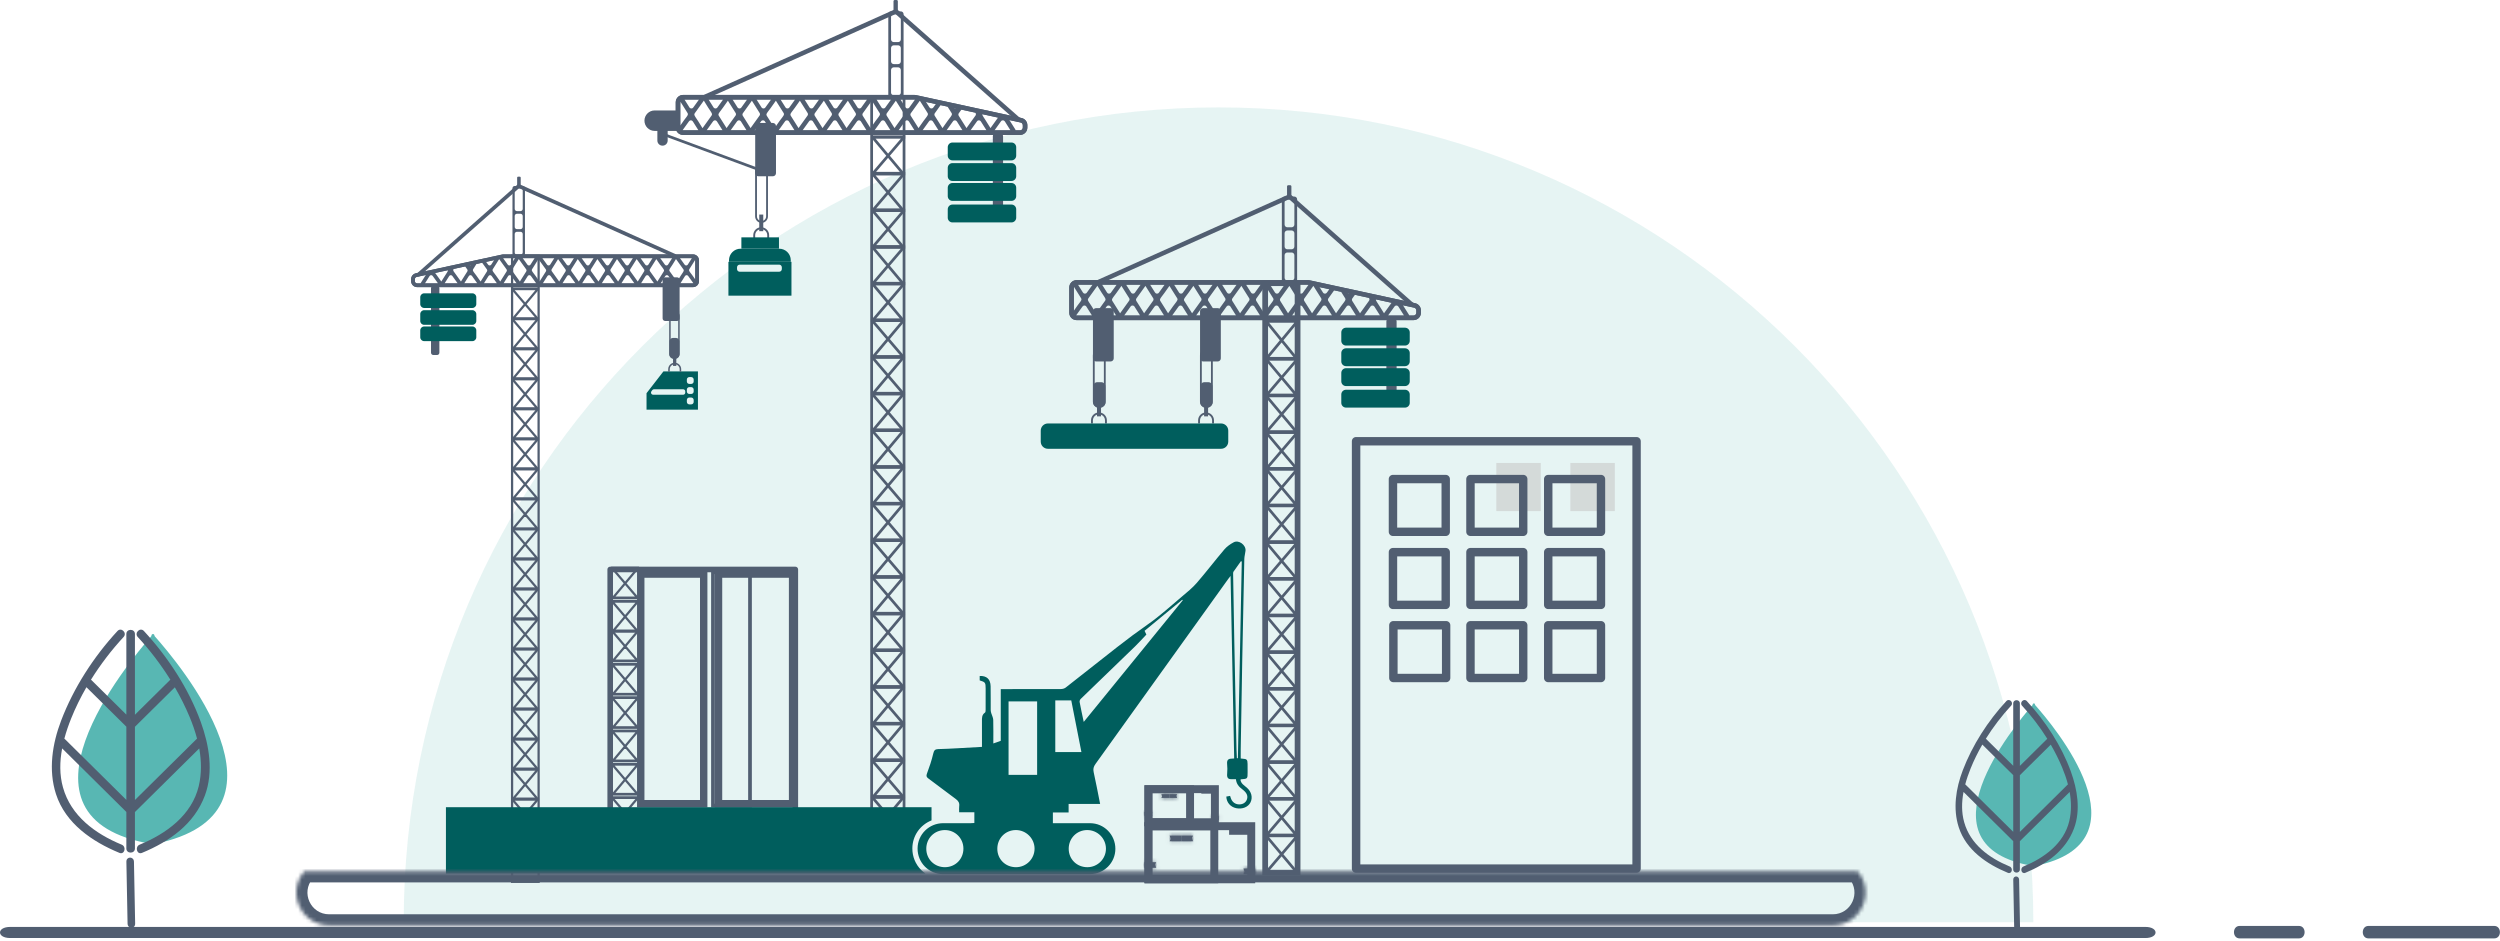 <svg width="675" height="254" viewBox="0 0 675 254" fill="none" xmlns="http://www.w3.org/2000/svg">
<path opacity="0.15" fill-rule="evenodd" clip-rule="evenodd" d="M109 249H549C549 127.497 450.503 29 329 29C207.497 29 109 127.497 109 249Z" fill="#58B7B3"/>
<path fill-rule="evenodd" clip-rule="evenodd" d="M2.759 253.268C18.447 253.268 34.135 253.268 49.823 253.268C88.584 253.268 127.344 253.268 166.104 253.268C215.44 253.268 264.804 253.268 314.14 253.268C361.556 253.268 408.999 253.268 456.441 253.268C489.495 253.268 522.548 253.268 555.574 253.268C563.472 253.268 571.37 253.268 579.241 253.268C582.92 253.268 582.92 250.268 579.241 250.268C563.553 250.268 547.865 250.268 532.177 250.268C493.417 250.268 454.656 250.268 415.896 250.268C366.533 250.268 317.196 250.268 267.86 250.268C220.417 250.268 173.002 250.268 125.559 250.268C92.505 250.268 59.452 250.268 26.399 250.268C18.528 250.268 10.63 250.268 2.759 250.268C-0.92 250.268 -0.92 253.268 2.759 253.268Z" fill="#515E71"/>
<path fill-rule="evenodd" clip-rule="evenodd" d="M604.698 253.366C610.043 253.366 615.372 253.366 620.717 253.366C622.753 253.366 622.753 250 620.717 250C615.372 250 610.043 250 604.698 250C602.662 250 602.662 253.366 604.698 253.366Z" fill="#515E71"/>
<path fill-rule="evenodd" clip-rule="evenodd" d="M639.478 253.366C650.797 253.366 662.13 253.366 673.448 253.366C675.485 253.366 675.485 250 673.448 250C662.13 250 650.797 250 639.478 250C637.442 250 637.442 253.366 639.478 253.366Z" fill="#515E71"/>
<path fill-rule="evenodd" clip-rule="evenodd" d="M549.497 190.378C549.497 190.378 549.359 189.716 549.132 189.977C548.894 189.716 548.768 190.391 548.768 190.391C543.866 195.969 516.931 228.461 548.894 233.801V233.899C548.982 233.881 549.07 233.863 549.158 233.845C549.271 233.863 549.384 233.881 549.497 233.899V233.78C581.019 227.393 554.361 195.821 549.497 190.378Z" fill="#58B7B3"/>
<path fill-rule="evenodd" clip-rule="evenodd" d="M558.231 211.882C553.938 216.124 549.658 220.367 545.364 224.608C545.364 219.507 545.364 214.407 545.364 209.306C548.145 206.555 550.926 203.804 553.707 201.053C554.874 203.062 555.912 205.13 556.783 207.224C557.398 208.694 557.937 210.224 558.347 211.783C558.308 211.813 558.27 211.843 558.231 211.882ZM530.729 211.882C530.69 211.844 530.652 211.816 530.613 211.787C530.998 210.328 531.498 208.9 532.049 207.533C532.933 205.326 534.01 203.148 535.227 201.035C538.008 203.785 540.789 206.535 543.57 209.284C543.57 214.384 543.57 219.486 543.57 224.587C539.29 220.352 535.009 216.118 530.729 211.882ZM559.128 208.305C556.617 201.368 552.259 194.71 547.235 189.281C546.441 188.434 545.172 189.695 545.954 190.54C548.466 193.251 550.773 196.276 552.772 199.478C552.746 199.497 552.721 199.512 552.695 199.535C550.247 201.953 547.812 204.37 545.364 206.787C545.364 201.162 545.364 195.536 545.364 189.911C545.364 188.762 543.57 188.762 543.57 189.911C543.57 195.528 543.57 201.147 543.57 206.766C541.135 204.356 538.7 201.946 536.265 199.535C536.227 199.507 536.201 199.488 536.175 199.466C538.175 196.262 540.494 193.238 542.993 190.54C543.788 189.695 542.519 188.434 541.725 189.281C536.739 194.657 532.549 201.174 529.947 207.992C528.089 212.866 527.23 218.34 528.87 223.39C530.857 229.499 536.393 233.297 542.122 235.66C543.198 236.101 543.66 234.378 542.596 233.943C537.06 231.661 531.998 227.943 530.331 221.998C529.575 219.324 529.639 216.544 530.152 213.825C534.625 218.25 539.097 222.677 543.57 227.105C543.57 229.65 543.57 232.195 543.57 234.741C543.57 235.889 545.364 235.889 545.364 234.741C545.364 232.203 545.364 229.664 545.364 227.126C549.85 222.695 554.323 218.263 558.808 213.831C559.269 216.435 559.321 219.091 558.706 221.688C557.257 227.785 551.913 231.654 546.351 233.943C545.3 234.378 545.762 236.101 546.838 235.66C552.567 233.297 557.757 229.646 559.974 223.694C561.833 218.73 560.884 213.149 559.128 208.305Z" fill="#515E71"/>
<path fill-rule="evenodd" clip-rule="evenodd" d="M543.577 237.511C543.656 241.821 543.735 246.134 543.826 250.444C543.848 251.595 545.432 251.597 545.409 250.444C545.33 246.134 545.24 241.821 545.16 237.511C545.138 236.361 543.554 236.358 543.577 237.511Z" fill="#515E71"/>
<path fill-rule="evenodd" clip-rule="evenodd" d="M41.77 171.78C41.77 171.78 41.592 170.926 41.3 171.263C40.991 170.926 40.829 171.798 40.829 171.798C34.496 179.003 -0.299 220.977 40.991 227.876V228.002C41.105 227.98 41.218 227.956 41.332 227.933C41.478 227.956 41.624 227.98 41.77 228.002V227.849C82.492 219.598 48.054 178.813 41.77 171.78Z" fill="#58B7B3"/>
<path fill-rule="evenodd" clip-rule="evenodd" d="M53.054 199.56C47.508 205.04 41.978 210.521 36.432 216C36.432 209.41 36.432 202.822 36.432 196.232C40.025 192.679 43.617 189.124 47.21 185.571C48.716 188.165 50.057 190.837 51.183 193.542C51.978 195.442 52.673 197.418 53.203 199.432C53.153 199.47 53.104 199.509 53.054 199.56ZM17.525 199.56C17.475 199.511 17.426 199.475 17.376 199.437C17.873 197.552 18.518 195.707 19.23 193.941C20.373 191.091 21.763 188.277 23.336 185.548C26.929 189.099 30.521 192.652 34.114 196.204C34.114 202.792 34.114 209.382 34.114 215.972C28.584 210.501 23.055 205.032 17.525 199.56ZM54.213 194.939C50.968 185.977 45.339 177.377 38.849 170.362C37.822 169.268 36.184 170.898 37.193 171.989C40.438 175.491 43.419 179.4 46.001 183.536C45.968 183.561 45.935 183.58 45.902 183.61C42.74 186.734 39.594 189.856 36.432 192.978C36.432 185.712 36.432 178.443 36.432 171.177C36.432 169.693 34.114 169.693 34.114 171.177C34.114 178.433 34.114 185.692 34.114 192.95C30.968 189.838 27.823 186.724 24.677 183.61C24.628 183.574 24.594 183.549 24.561 183.52C27.144 179.382 30.141 175.475 33.369 171.989C34.396 170.898 32.757 169.268 31.73 170.362C25.29 177.308 19.876 185.726 16.515 194.534C14.114 200.831 13.005 207.903 15.124 214.426C17.691 222.319 24.843 227.225 32.243 230.276C33.634 230.847 34.23 228.62 32.856 228.058C25.704 225.112 19.164 220.309 17.012 212.627C16.035 209.174 16.118 205.582 16.78 202.07C22.558 207.787 28.336 213.505 34.114 219.226C34.114 222.513 34.114 225.801 34.114 229.09C34.114 230.573 36.432 230.573 36.432 229.09C36.432 225.811 36.432 222.531 36.432 219.252C42.227 213.528 48.005 207.803 53.799 202.078C54.395 205.441 54.461 208.873 53.667 212.228C51.796 220.104 44.892 225.102 37.707 228.058C36.349 228.62 36.945 230.847 38.336 230.276C45.736 227.225 52.441 222.509 55.306 214.819C57.706 208.406 56.481 201.197 54.213 194.939Z" fill="#515E71"/>
<path fill-rule="evenodd" clip-rule="evenodd" d="M34.123 232.668C34.225 238.237 34.327 243.808 34.444 249.376C34.473 250.862 36.519 250.866 36.49 249.376C36.387 243.808 36.27 238.237 36.168 232.668C36.139 231.183 34.094 231.179 34.123 232.668Z" fill="#515E71"/>
<path d="M436 125H424V138H436V125Z" fill="#C8C8C8" fill-opacity="0.6"/>
<path d="M416 125H404V138H416V125Z" fill="#C8C8C8" fill-opacity="0.6"/>
<path d="M441.87 235.662H366.139C365.508 235.662 365 235.155 365 234.523V119.139C365 118.508 365.508 118 366.139 118H441.87C442.501 118 443.009 118.508 443.009 119.139V234.523C443.009 235.155 442.501 235.662 441.87 235.662ZM367.29 233.384H440.742V120.279H367.29V233.384Z" fill="#515E71"/>
<path d="M390.338 144.725H376.101C375.469 144.725 374.961 144.217 374.961 143.585V129.349C374.961 128.717 375.469 128.209 376.101 128.209H390.338C390.969 128.209 391.477 128.717 391.477 129.349V143.585C391.477 144.217 390.969 144.725 390.338 144.725ZM377.24 142.446H389.21V130.488H377.24V142.446Z" fill="#515E71"/>
<path d="M411.264 144.725H397.027C396.396 144.725 395.888 144.217 395.888 143.585V129.349C395.888 128.717 396.396 128.209 397.027 128.209H411.264C411.896 128.209 412.404 128.717 412.404 129.349V143.585C412.404 144.217 411.896 144.725 411.264 144.725ZM398.167 142.446H410.136V130.488H398.167V142.446Z" fill="#515E71"/>
<path d="M390.338 164.456H376.101C375.469 164.456 374.961 163.949 374.961 163.317V149.08C374.961 148.448 375.469 147.941 376.101 147.941H390.338C390.969 147.941 391.477 148.448 391.477 149.08V163.317C391.477 163.949 390.969 164.456 390.338 164.456ZM377.24 162.189H389.21V150.219H377.24V162.189Z" fill="#515E71"/>
<path d="M411.264 164.456H397.027C396.396 164.456 395.888 163.949 395.888 163.317V149.08C395.888 148.448 396.396 147.941 397.027 147.941H411.264C411.896 147.941 412.404 148.448 412.404 149.08V163.317C412.404 163.949 411.896 164.456 411.264 164.456ZM398.167 162.189H410.136V150.219H398.167V162.189Z" fill="#515E71"/>
<path d="M390.45 184.198H376.214C375.582 184.198 375.074 183.69 375.074 183.059V168.822C375.074 168.19 375.582 167.682 376.214 167.682H390.45C391.082 167.682 391.59 168.19 391.59 168.822V183.059C391.59 183.69 391.082 184.198 390.45 184.198ZM377.353 181.919H389.322V169.95H377.353V181.919Z" fill="#515E71"/>
<path d="M411.264 184.198H397.027C396.396 184.198 395.888 183.69 395.888 183.059V168.822C395.888 168.19 396.396 167.682 397.027 167.682H411.264C411.896 167.682 412.404 168.19 412.404 168.822V183.059C412.404 183.69 411.896 184.198 411.264 184.198ZM398.167 181.919H410.136V169.95H398.167V181.919Z" fill="#515E71"/>
<path d="M432.258 144.725H418.021C417.39 144.725 416.882 144.217 416.882 143.585V129.349C416.882 128.717 417.39 128.209 418.021 128.209H432.258C432.89 128.209 433.398 128.717 433.398 129.349V143.585C433.398 144.217 432.89 144.725 432.258 144.725ZM419.161 142.446H431.13V130.488H419.161V142.446Z" fill="#515E71"/>
<path d="M432.258 164.456H418.021C417.39 164.456 416.882 163.949 416.882 163.317V149.08C416.882 148.448 417.39 147.941 418.021 147.941H432.258C432.89 147.941 433.398 148.448 433.398 149.08V163.317C433.398 163.949 432.89 164.456 432.258 164.456ZM419.161 162.189H431.13V150.219H419.161V162.189Z" fill="#515E71"/>
<path d="M432.258 184.198H418.021C417.39 184.198 416.882 183.69 416.882 183.059V168.822C416.882 168.19 417.39 167.682 418.021 167.682H432.258C432.89 167.682 433.398 168.19 433.398 168.822V183.059C433.398 183.69 432.89 184.198 432.258 184.198ZM419.161 181.919H431.13V169.95H419.161V181.919Z" fill="#515E71"/>
<path d="M214.737 230.662H164.752C164.335 230.662 164 230.327 164 229.91V153.752C164 153.335 164.335 153 164.752 153H214.737C215.154 153 215.49 153.335 215.49 153.752V229.91C215.49 230.327 215.154 230.662 214.737 230.662ZM165.512 229.158H213.993V154.504H165.512V229.158Z" fill="#515E71"/>
<path d="M327.86 223.117V237.409H310.071V223.117H327.86Z" stroke="#515E71" stroke-width="2.143"/>
<path d="M337.837 223.072V237.414H310.074V223.072H337.837Z" stroke="#515E71" stroke-width="2.143"/>
<mask id="path-26-inside-1" fill="white">
<path d="M309.011 234.311H312.17L311.892 233.423L312.17 232.788H309.011V234.311Z"/>
</mask>
<path d="M309.011 234.311H312.17L311.892 233.423L312.17 232.788H309.011V234.311Z" fill="#515E71"/>
<path d="M309.011 234.311H306.868V236.454H309.011V234.311ZM312.17 234.311V236.454H315.085L314.215 233.672L312.17 234.311ZM311.892 233.423L309.929 232.564L309.608 233.298L309.847 234.062L311.892 233.423ZM312.17 232.788L314.133 233.647L315.447 230.645H312.17V232.788ZM309.011 232.788V230.645H306.868V232.788H309.011ZM309.011 236.454H312.17V232.169H309.011V236.454ZM314.215 233.672L313.937 232.783L309.847 234.062L310.125 234.951L314.215 233.672ZM313.855 234.282L314.133 233.647L310.207 231.929L309.929 232.564L313.855 234.282ZM312.17 230.645H309.011V234.93H312.17V230.645ZM306.868 232.788V234.311H311.154V232.788H306.868Z" fill="#515E71" mask="url(#path-26-inside-1)"/>
<mask id="path-28-inside-2" fill="white">
<path d="M318.966 227.131H322.124L321.846 226.243L322.124 225.608H318.966V227.131Z"/>
</mask>
<path d="M318.966 227.131H322.124L321.846 226.243L322.124 225.608H318.966V227.131Z" fill="#515E71"/>
<path d="M318.966 227.131H316.823V229.274H318.966V227.131ZM322.124 227.131V229.274H325.039L324.169 226.492L322.124 227.131ZM321.846 226.243L319.882 225.384L319.561 226.118L319.8 226.882L321.846 226.243ZM322.124 225.608L324.087 226.467L325.4 223.465H322.124V225.608ZM318.966 225.608V223.465H316.823V225.608H318.966ZM318.966 229.274H322.124V224.989H318.966V229.274ZM324.169 226.492L323.891 225.603L319.8 226.882L320.078 227.771L324.169 226.492ZM323.809 227.102L324.087 226.467L320.16 224.749L319.882 225.384L323.809 227.102ZM322.124 223.465H318.966V227.751H322.124V223.465ZM316.823 225.608V227.131H321.109V225.608H316.823Z" fill="#515E71" mask="url(#path-28-inside-2)"/>
<mask id="path-30-inside-3" fill="white">
<path d="M318.966 225.608H315.807L316.085 226.496L315.807 227.131H318.966V225.608Z"/>
</mask>
<path d="M318.966 225.608H315.807L316.085 226.496L315.807 227.131H318.966V225.608Z" fill="#515E71"/>
<path d="M318.966 225.608H321.109V223.465H318.966V225.608ZM315.807 225.608V223.465H312.892L313.762 226.247L315.807 225.608ZM316.085 226.496L318.049 227.355L318.37 226.621L318.131 225.857L316.085 226.496ZM315.807 227.131L313.844 226.272L312.531 229.274H315.807V227.131ZM318.966 227.131V229.274H321.109V227.131H318.966ZM318.966 223.465H315.807V227.751H318.966V223.465ZM313.762 226.247L314.04 227.136L318.131 225.857L317.853 224.968L313.762 226.247ZM314.122 225.637L313.844 226.272L317.771 227.991L318.049 227.355L314.122 225.637ZM315.807 229.274H318.966V224.989H315.807V229.274ZM321.109 227.131V225.608H316.823V227.131H321.109Z" fill="#515E71" mask="url(#path-30-inside-3)"/>
<mask id="path-32-inside-4" fill="white">
<path d="M338.897 234.488H335.739L336.017 235.377L335.739 236.012H338.897V234.488Z"/>
</mask>
<path d="M338.897 234.488H335.739L336.017 235.377L335.739 236.012H338.897V234.488Z" fill="#515E71"/>
<path d="M338.897 234.488H341.04V232.345H338.897V234.488ZM335.739 234.488V232.345H332.823L333.694 235.128L335.739 234.488ZM336.017 235.377L337.98 236.236L338.301 235.502L338.062 234.737L336.017 235.377ZM335.739 236.012L333.776 235.153L332.462 238.155H335.739V236.012ZM338.897 236.012V238.155H341.04V236.012H338.897ZM338.897 232.345H335.739V236.631H338.897V232.345ZM333.694 235.128L333.971 236.016L338.062 234.737L337.784 233.848L333.694 235.128ZM334.054 234.518L333.776 235.153L337.702 236.871L337.98 236.236L334.054 234.518ZM335.739 238.155H338.897V233.869H335.739V238.155ZM341.04 236.012V234.488H336.755V236.012H341.04Z" fill="#515E71" mask="url(#path-32-inside-4)"/>
<path d="M337.592 223.16H331.857V225.392H337.592V223.16Z" fill="#515E71"/>
<path d="M321.318 213.102V222H310.071V213.102H321.318Z" stroke="#515E71" stroke-width="2.143"/>
<path d="M328.021 213.071V222.003H310.073V213.071H328.021Z" stroke="#515E71" stroke-width="2.143"/>
<mask id="path-37-inside-5" fill="white">
<path d="M309.008 220.271H311.13L310.943 219.673L311.13 219.247H309.008V220.271Z"/>
</mask>
<path d="M309.008 220.271H311.13L310.943 219.673L311.13 219.247H309.008V220.271Z" fill="#515E71"/>
<path d="M309.008 220.271H306.865V222.413H309.008V220.271ZM311.13 220.271V222.413H314.045L313.175 219.631L311.13 220.271ZM310.943 219.673L308.98 218.814L308.659 219.548L308.898 220.313L310.943 219.673ZM311.13 219.247L313.093 220.106L314.406 217.104H311.13V219.247ZM309.008 219.247V217.104H306.865V219.247H309.008ZM309.008 222.413H311.13V218.128H309.008V222.413ZM313.175 219.631L312.988 219.034L308.898 220.313L309.084 220.91L313.175 219.631ZM312.906 220.533L313.093 220.106L309.166 218.388L308.98 218.814L312.906 220.533ZM311.13 217.104H309.008V221.39H311.13V217.104ZM306.865 219.247V220.271H311.151V219.247H306.865Z" fill="#515E71" mask="url(#path-37-inside-5)"/>
<mask id="path-39-inside-6" fill="white">
<path d="M315.695 215.447H317.816L317.63 214.85L317.816 214.423H315.695V215.447Z"/>
</mask>
<path d="M315.695 215.447H317.816L317.63 214.85L317.816 214.423H315.695V215.447Z" fill="#515E71"/>
<path d="M315.695 215.447H313.552V217.59H315.695V215.447ZM317.816 215.447V217.59H320.732L319.861 214.807L317.816 215.447ZM317.63 214.85L315.666 213.991L315.345 214.725L315.584 215.49L317.63 214.85ZM317.816 214.423L319.779 215.282L321.093 212.28H317.816V214.423ZM315.695 214.423V212.28H313.552V214.423H315.695ZM315.695 217.59H317.816V213.304H315.695V217.59ZM319.861 214.807L319.675 214.21L315.584 215.49L315.771 216.087L319.861 214.807ZM319.593 215.709L319.779 215.282L315.853 213.564L315.666 213.991L319.593 215.709ZM317.816 212.28H315.695V216.566H317.816V212.28ZM313.552 214.423V215.447H317.838V214.423H313.552Z" fill="#515E71" mask="url(#path-39-inside-6)"/>
<mask id="path-41-inside-7" fill="white">
<path d="M315.695 214.423H313.573L313.76 215.02L313.573 215.447H315.695V214.423Z"/>
</mask>
<path d="M315.695 214.423H313.573L313.76 215.02L313.573 215.447H315.695V214.423Z" fill="#515E71"/>
<path d="M315.695 214.423H317.838V212.28H315.695V214.423ZM313.573 214.423V212.28H310.658L311.528 215.063L313.573 214.423ZM313.76 215.02L315.723 215.879L316.044 215.145L315.805 214.381L313.76 215.02ZM313.573 215.447L311.61 214.588L310.297 217.59H313.573V215.447ZM315.695 215.447V217.59H317.838V215.447H315.695ZM315.695 212.28H313.573V216.566H315.695V212.28ZM311.528 215.063L311.715 215.66L315.805 214.381L315.619 213.784L311.528 215.063ZM311.797 214.161L311.61 214.588L315.536 216.306L315.723 215.879L311.797 214.161ZM313.573 217.59H315.695V213.304H313.573V217.59ZM317.838 215.447V214.423H313.552V215.447H317.838Z" fill="#515E71" mask="url(#path-41-inside-7)"/>
<mask id="path-43-inside-8" fill="white">
<path d="M329.085 220.389H326.963L327.15 220.986L326.963 221.413H329.085V220.389Z"/>
</mask>
<path d="M329.085 220.389H326.963L327.15 220.986L326.963 221.413H329.085V220.389Z" fill="#515E71"/>
<path d="M329.085 220.389H331.228V218.247H329.085V220.389ZM326.963 220.389V218.247H324.048L324.918 221.029L326.963 220.389ZM327.15 220.986L329.113 221.846L329.434 221.112L329.195 220.347L327.15 220.986ZM326.963 221.413L325 220.554L323.686 223.556H326.963V221.413ZM329.085 221.413V223.556H331.228V221.413H329.085ZM329.085 218.247H326.963V222.532H329.085V218.247ZM324.918 221.029L325.105 221.626L329.195 220.347L329.008 219.75L324.918 221.029ZM325.187 220.127L325 220.554L328.926 222.272L329.113 221.846L325.187 220.127ZM326.963 223.556H329.085V219.27H326.963V223.556ZM331.228 221.413V220.389H326.942V221.413H331.228Z" fill="#515E71" mask="url(#path-43-inside-8)"/>
<path d="M328.208 212.779H324.355V214.279H328.208V212.779Z" fill="#515E71"/>
<rect x="192.5" y="154.5" width="10" height="63" stroke="#515E71"/>
<rect x="173" y="155" width="17" height="62" stroke="#515E71" stroke-width="2"/>
<rect x="194" y="155" width="20" height="62" stroke="#515E71" stroke-width="2"/>
<path d="M244.107 86.945H244.364V86.639L244.4 86.596L244.364 86.564V86.051H235.142V86.945H235.345L239.277 91.546L235.621 95.904H235.267V96.798H244.242V95.904H243.977L240.251 91.541L244.107 86.945ZM236.32 86.945H243.137L239.758 90.97L236.32 86.945ZM242.998 95.906H236.589L239.765 92.121L242.998 95.906Z" fill="#515E71"/>
<path d="M244.107 96.845H244.364V96.539L244.4 96.496L244.364 96.465V95.951H235.142V96.845H235.345L239.277 101.447L235.621 105.804H235.267V106.698H244.242V105.804H243.977L240.251 101.441L244.107 96.845ZM236.32 96.845H243.137L239.758 100.871L236.32 96.845ZM242.998 105.806H236.589L239.765 102.021L242.998 105.806Z" fill="#515E71"/>
<path d="M244.107 106.745H244.364V106.439L244.4 106.396L244.364 106.364V105.851H235.142V106.745H235.345L239.277 111.348L235.621 115.706H235.267V116.599H244.242V115.706H243.977L240.251 111.343L244.107 106.745ZM236.32 106.745H243.137L239.758 110.77L236.32 106.745ZM242.998 115.706H236.589L239.765 111.921L242.998 115.706Z" fill="#515E71"/>
<path d="M244.107 116.644H244.364V116.339L244.4 116.296L244.364 116.264V115.751H235.142V116.644H235.345L239.277 121.246L235.621 125.604H235.267V126.498H244.242V125.604H243.977L240.251 121.241L244.107 116.644ZM236.32 116.644H243.137L239.758 120.67L236.32 116.644ZM242.998 125.606H236.589L239.765 121.821L242.998 125.606Z" fill="#515E71"/>
<path d="M244.107 126.545H244.364V126.239L244.4 126.196L244.364 126.165V125.651H235.142V126.545H235.345L239.277 131.148L235.621 135.506H235.267V136.399H244.242V135.506H243.977L240.251 131.143L244.107 126.545ZM236.32 126.545H243.137L239.758 130.57L236.32 126.545ZM242.998 135.506H236.589L239.765 131.721L242.998 135.506Z" fill="#515E71"/>
<path d="M244.107 136.444H244.364V136.139L244.4 136.096L244.364 136.064V135.551H235.142V136.444H235.345L239.277 141.048L235.621 145.406H235.267V146.299H244.242V145.406H243.977L240.251 141.043L244.107 136.444ZM236.32 136.444H243.137L239.758 140.47L236.32 136.444ZM242.998 145.406H236.589L239.765 141.621L242.998 145.406Z" fill="#515E71"/>
<path d="M244.107 146.345H244.364V146.039L244.4 145.996L244.364 145.965V145.451H235.142V146.345H235.345L239.277 150.948L235.621 155.306H235.267V156.199H244.242V155.306H243.977L240.251 150.943L244.107 146.345ZM236.32 146.345H243.137L239.758 150.371L236.32 146.345ZM242.998 155.306H236.589L239.765 151.521L242.998 155.306Z" fill="#515E71"/>
<path d="M244.107 156.245H244.364V155.939L244.4 155.896L244.364 155.864V155.351H235.142V156.245H235.345L239.277 160.848L235.621 165.206H235.267V166.099H244.242V165.206H243.977L240.251 160.843L244.107 156.245ZM236.32 156.245H243.137L239.758 160.27L236.32 156.245ZM242.998 165.206H236.589L239.765 161.421L242.998 165.206Z" fill="#515E71"/>
<path d="M244.107 166.144H244.364V165.839L244.4 165.796L244.364 165.764V165.251H235.142V166.144H235.345L239.277 170.748L235.621 175.106H235.267V175.999H244.242V175.106H243.977L240.251 170.743L244.107 166.144ZM236.32 166.144H243.137L239.758 170.17L236.32 166.144ZM242.998 175.104H236.589L239.765 171.319L242.998 175.104Z" fill="#515E71"/>
<path d="M244.107 176.045H244.364V175.739L244.4 175.696L244.364 175.665V175.151H235.142V176.045H235.345L239.277 180.648L235.621 185.006H235.267V185.899H244.242V185.006H243.977L240.251 180.643L244.107 176.045ZM236.32 176.045H243.137L239.758 180.07L236.32 176.045ZM242.998 185.004H236.589L239.765 181.219L242.998 185.004Z" fill="#515E71"/>
<path d="M244.107 185.944H244.364V185.639L244.4 185.596L244.364 185.564V185.051H235.142V185.944H235.345L239.277 190.548L235.621 194.906H235.267V195.799H244.242V194.906H243.977L240.251 190.543L244.107 185.944ZM236.32 185.944H243.137L239.758 189.97L236.32 185.944ZM242.998 194.904H236.589L239.765 191.119L242.998 194.904Z" fill="#515E71"/>
<path d="M244.107 195.843H244.364V195.537L244.4 195.494L244.364 195.463V194.949H235.142V195.843H235.345L239.277 200.446L235.621 204.804H235.267V205.698H244.242V204.804H243.977L240.251 200.441L244.107 195.843ZM236.32 195.843H243.137L239.758 199.869L236.32 195.843ZM242.998 204.804H236.589L239.765 201.019L242.998 204.804Z" fill="#515E71"/>
<path d="M244.107 205.743H244.364V205.437L244.4 205.394L244.364 205.363V204.849H235.142V205.743H235.345L239.277 210.346L235.621 214.704H235.267V215.597H244.242V214.704H243.977L240.251 210.341L244.107 205.743ZM236.32 205.743H243.137L239.758 209.768L236.32 205.743ZM242.998 214.704H236.589L239.765 210.919L242.998 214.704Z" fill="#515E71"/>
<path d="M244.107 215.643H244.364V215.337L244.4 215.294L244.364 215.263V214.749H235.142V215.643H235.345L239.277 220.247L235.621 224.604H235.267V225.498H244.242V224.604H243.977L240.251 220.241L244.107 215.643ZM236.32 215.643H243.137L239.758 219.669L236.32 215.643ZM242.998 224.604H236.589L239.765 220.819L242.998 224.604Z" fill="#515E71"/>
<path d="M203.377 64.338H203.894V63.502C203.894 62.603 204.625 61.873 205.524 61.873C206.423 61.873 207.153 62.603 207.153 63.502V64.338H207.67V63.502C207.67 62.319 206.707 61.355 205.524 61.355C204.34 61.355 203.377 62.319 203.377 63.502V64.338Z" fill="#515E71"/>
<path d="M203.882 58.414V45.955C203.882 44.983 204.66 44.193 205.616 44.193C206.572 44.193 207.349 44.985 207.349 45.955V58.414C207.349 59.386 206.572 60.176 205.616 60.176C204.66 60.176 203.882 59.386 203.882 58.414ZM204.379 45.955V58.414C204.379 59.108 204.934 59.672 205.616 59.672C206.298 59.672 206.853 59.108 206.853 58.414V45.955C206.853 45.261 206.298 44.697 205.616 44.697C204.934 44.697 204.379 45.261 204.379 45.955Z" fill="#515E71"/>
<path d="M204.998 62.42H206.081V57.933H204.998V62.42Z" fill="#515E71"/>
<path d="M204.746 47.596H208.673C209.139 47.596 209.517 47.22 209.517 46.755V34.038C209.517 33.573 209.14 33.197 208.673 33.197H204.746C204.281 33.197 203.903 33.573 203.903 34.038V46.755C203.903 47.218 204.281 47.596 204.746 47.596Z" fill="#515E71"/>
<path d="M234.972 25.733H244.463V232.925H234.972V25.733ZM243.72 26.476H235.715V232.182H243.72V26.476Z" fill="#515E71"/>
<path d="M239.293 42.045L235.567 46.408H235.302V47.301H244.277V46.408H243.923L240.267 42.05L244.199 37.448H244.402V36.554H235.18V37.068L235.144 37.099L235.18 37.143V37.448H235.437L239.293 42.045ZM239.783 41.472L236.404 37.446H243.22L239.783 41.472ZM239.777 42.621L242.953 46.406H236.544L239.777 42.621Z" fill="#515E71"/>
<path d="M239.293 51.945L235.567 56.307H235.302V57.201H244.277V56.307H243.923L240.267 51.95L244.199 47.346H244.402V46.453H235.18V46.966L235.144 46.998L235.18 47.041V47.346H235.437L239.293 51.945ZM239.783 51.37L236.404 47.345H243.22L239.783 51.37ZM239.777 52.521L242.953 56.306H236.544L239.777 52.521Z" fill="#515E71"/>
<path d="M239.293 61.843L235.567 66.206H235.302V67.1H244.277V66.206H243.923L240.267 61.849L244.199 57.245H244.402V56.351H235.18V56.865L235.144 56.896L235.18 56.939V57.245H235.437L239.293 61.843ZM239.783 61.271L236.404 57.245H243.22L239.783 61.271ZM239.777 62.421L242.953 66.206H236.544L239.777 62.421Z" fill="#515E71"/>
<path d="M239.293 71.743L235.567 76.106H235.302V76.999H244.277V76.106H243.923L240.267 71.749L244.199 67.145H244.402V66.251H235.18V66.765L235.144 66.796L235.18 66.839V67.145H235.437L239.293 71.743ZM239.783 71.171L236.404 67.145H243.22L239.783 71.171ZM239.777 72.321L242.953 76.106H236.544L239.777 72.321Z" fill="#515E71"/>
<path d="M239.293 81.643L235.567 86.006H235.302V86.899H244.277V86.006H243.923L240.267 81.648L244.199 77.045H244.402V76.151H235.18V76.665L235.144 76.696L235.18 76.739V77.045H235.437L239.293 81.643ZM239.783 81.07L236.404 77.045H243.22L239.783 81.07ZM239.777 82.221L242.953 86.006H236.544L239.777 82.221Z" fill="#515E71"/>
<path d="M243.224 3.073H240.582C240.173 3.073 239.84 3.406 239.84 3.816V25.733C239.84 26.143 240.173 26.476 240.582 26.476H243.224C243.633 26.476 243.966 26.143 243.966 25.733V3.816C243.966 3.406 243.635 3.073 243.224 3.073ZM241.325 3.816H242.481C242.89 3.816 243.224 4.149 243.224 4.559V10.624C243.224 11.033 242.89 11.366 242.481 11.366H241.325C240.916 11.366 240.582 11.033 240.582 10.624V4.559C240.582 4.149 240.916 3.816 241.325 3.816ZM241.325 12.234H242.481C242.89 12.234 243.224 12.567 243.224 12.977V16.567C243.224 16.977 242.89 17.31 242.481 17.31H241.325C240.916 17.31 240.582 16.977 240.582 16.567V12.977C240.582 12.567 240.916 12.234 241.325 12.234ZM242.481 25.733H241.325C240.916 25.733 240.582 25.4 240.582 24.99V18.918C240.582 18.509 240.916 18.176 241.325 18.176H242.481C242.89 18.176 243.224 18.509 243.224 18.918V24.99C243.224 25.402 242.892 25.733 242.481 25.733Z" fill="#515E71"/>
<path d="M182.444 34.453V27.614C182.444 26.523 183.333 25.632 184.426 25.632H246.916C247.057 25.632 247.199 25.648 247.336 25.677L275.83 31.867C276.734 32.063 277.39 32.877 277.39 33.802V34.453C277.39 35.544 276.502 36.435 275.409 36.435H184.424C183.333 36.433 182.444 35.544 182.444 34.453ZM184.426 26.87C184.016 26.87 183.683 27.203 183.683 27.612V34.451C183.683 34.861 184.016 35.194 184.426 35.194H275.41C275.82 35.194 276.153 34.861 276.153 34.451V33.8C276.153 33.453 275.907 33.148 275.568 33.075L247.074 26.885C247.022 26.875 246.97 26.868 246.916 26.868H184.426V26.87Z" fill="#515E71"/>
<path d="M182.444 27.612V34.453C182.444 35.544 183.333 36.433 184.424 36.433H275.409C276.5 36.433 277.389 35.544 277.389 34.453V33.804C277.389 32.877 276.733 32.063 275.829 31.867C275.782 31.857 247.373 25.686 247.335 25.677C246.915 25.587 250.915 25.648 184.422 25.631C183.333 25.631 182.444 26.519 182.444 27.612ZM183.681 33.892C183.688 27.27 183.664 27.602 183.701 27.444L185.634 30.512C186.021 31.125 185.297 31.442 183.681 33.892ZM248.353 27.191L250.446 30.51C250.833 31.133 250.153 31.364 247.996 34.583L245.903 31.262C245.769 31.048 245.776 30.776 245.924 30.571L248.353 27.191ZM246.918 35.196H242.604L244.367 32.742C244.624 32.384 245.16 32.402 245.393 32.773L246.918 35.196ZM194.08 31.262C193.691 30.644 194.378 30.401 196.53 27.189L198.623 30.51C198.756 30.724 198.749 30.996 198.602 31.201L196.172 34.581L194.08 31.262ZM193.682 29.034C193.425 29.391 192.889 29.374 192.657 29.002L191.313 26.87H195.239L193.682 29.034ZM197.79 26.87H201.715L200.16 29.034C199.903 29.391 199.367 29.374 199.134 29.002L197.79 26.87ZM200.557 31.262C200.424 31.048 200.431 30.776 200.578 30.571L203.008 27.191L205.101 30.512C205.234 30.726 205.227 30.998 205.08 31.203L202.65 34.583L200.557 31.262ZM204.268 26.87H208.193L206.638 29.034C206.381 29.391 205.845 29.374 205.612 29.002L204.268 26.87ZM207.035 31.262C206.647 30.644 207.334 30.401 209.486 27.189L211.578 30.51C211.967 31.128 211.28 31.371 209.128 34.581L207.035 31.262ZM210.745 26.87H214.671L213.116 29.034C212.859 29.391 212.325 29.374 212.09 29.002L210.745 26.87ZM213.513 31.262C213.125 30.644 213.812 30.401 215.964 27.189L218.056 30.51C218.19 30.724 218.183 30.996 218.036 31.201L215.606 34.581L213.513 31.262ZM217.223 26.87H221.149L219.594 29.034C219.337 29.391 218.803 29.374 218.568 29.002L217.223 26.87ZM219.991 31.262C219.858 31.048 219.865 30.776 220.012 30.571L222.442 27.191L224.534 30.512C224.668 30.726 224.659 30.998 224.514 31.203L222.084 34.583L219.991 31.262ZM223.701 26.87H227.627L226.072 29.034C225.815 29.391 225.281 29.374 225.046 29.002L223.701 26.87ZM226.469 31.262C226.336 31.048 226.343 30.776 226.49 30.571L228.919 27.191L231.012 30.512C231.146 30.726 231.137 30.998 230.991 31.203L228.562 34.583L226.469 31.262ZM230.179 26.87H234.105L232.55 29.034C232.293 29.391 231.758 29.374 231.524 29.002L230.179 26.87ZM232.947 31.262C232.814 31.048 232.82 30.776 232.968 30.571L235.397 27.191L237.49 30.512C237.879 31.13 237.192 31.373 235.04 34.583L232.947 31.262ZM236.657 26.87H240.583L239.028 29.034C238.771 29.391 238.235 29.374 238 29.002L236.657 26.87ZM243.968 30.512C244.102 30.726 244.095 30.998 243.947 31.203L241.518 34.583L239.425 31.262C239.291 31.048 239.298 30.776 239.446 30.571L241.875 27.191L243.968 30.512ZM240.44 35.196H236.126L237.889 32.742C238.146 32.384 238.682 32.402 238.915 32.773L240.44 35.196ZM233.962 35.196H229.648L231.411 32.742C231.668 32.384 232.204 32.402 232.437 32.773L233.962 35.196ZM227.484 35.196H223.17L224.933 32.742C225.19 32.384 225.726 32.402 225.959 32.773L227.484 35.196ZM221.006 35.196H216.692L218.456 32.742C218.712 32.384 219.249 32.402 219.481 32.773L221.006 35.196ZM214.528 35.196H210.215L211.978 32.742C212.234 32.384 212.771 32.402 213.003 32.773L214.528 35.196ZM208.051 35.196H203.737L205.5 32.742C205.756 32.384 206.293 32.402 206.525 32.773L208.051 35.196ZM201.573 35.196H197.259L199.022 32.742C199.279 32.384 199.815 32.402 200.047 32.773L201.573 35.196ZM195.095 35.196H190.781L192.544 32.742C192.801 32.384 193.337 32.402 193.569 32.773L195.095 35.196ZM187.591 30.571L190.036 27.166C191.865 30.304 192.547 30.609 192.122 31.203L189.677 34.607C187.848 31.47 187.166 31.163 187.591 30.571ZM187.173 29.034C186.916 29.391 186.38 29.374 186.147 29.002L184.804 26.87H188.73L187.173 29.034ZM247.052 26.882L245.507 29.032C245.251 29.389 244.714 29.372 244.48 29.001L243.137 26.868C247.125 26.875 246.904 26.858 247.052 26.882ZM252.655 28.1L251.984 29.034C251.728 29.389 251.191 29.375 250.958 29.001L250.03 27.527L252.655 28.1ZM255.838 28.791L256.922 30.512C257.314 31.133 256.615 31.388 254.474 34.585L252.381 31.265C252.247 31.052 252.254 30.777 252.4 30.575L253.969 28.386L255.838 28.791ZM258.083 29.278C257.915 29.313 257.736 29.278 257.596 29.172L258.083 29.278ZM263.345 30.422C263.353 30.446 263.666 30.807 263.379 31.204L260.95 34.583L258.857 31.263C258.724 31.05 258.73 30.776 258.88 30.573L259.576 29.603L263.345 30.422ZM269.465 31.751L267.43 34.583C265.34 31.166 265.182 31.241 265.25 30.835L269.465 31.751ZM275.409 35.196H274.232C274.189 34.955 274.197 35.083 272.542 32.421L275.567 33.077C276.368 33.252 276.11 34.233 276.151 34.453C276.151 34.861 275.818 35.196 275.409 35.196ZM268.516 35.196L270.276 32.742C270.532 32.386 271.069 32.404 271.303 32.775L272.828 35.196H268.516ZM262.038 35.196L263.801 32.742C264.056 32.386 264.594 32.404 264.827 32.775L266.354 35.196H262.038ZM255.562 35.196L257.321 32.742C257.578 32.386 258.114 32.404 258.349 32.775L259.874 35.196H255.562ZM249.082 35.196L250.845 32.742C251.1 32.386 251.637 32.404 251.871 32.775L253.398 35.196H249.082ZM184.424 35.196C184.374 35.196 184.327 35.191 184.28 35.182L186.033 32.742C186.29 32.384 186.826 32.402 187.058 32.773L188.584 35.196H184.424Z" fill="#515E71"/>
<path d="M268.828 58.82H270.066C270.487 58.82 270.829 58.478 270.829 58.057V36.764C270.829 36.343 270.487 36.001 270.066 36.001H268.828C268.407 36.001 268.065 36.343 268.065 36.764V58.057C268.065 58.478 268.407 58.82 268.828 58.82Z" fill="#515E71"/>
<path d="M257.17 43.305H273.097C273.803 43.305 274.376 42.732 274.376 42.026V39.756C274.376 39.05 273.803 38.477 273.097 38.477H257.17C256.464 38.477 255.891 39.05 255.891 39.756V42.026C255.891 42.732 256.464 43.305 257.17 43.305Z" fill="#005E5D"/>
<path d="M257.17 48.865H273.097C273.803 48.865 274.376 48.292 274.376 47.586V45.316C274.376 44.61 273.803 44.037 273.097 44.037H257.17C256.464 44.037 255.891 44.61 255.891 45.316V47.586C255.891 48.292 256.464 48.865 257.17 48.865Z" fill="#005E5D"/>
<path d="M257.17 54.239H273.097C273.803 54.239 274.376 53.666 274.376 52.96V50.69C274.376 49.984 273.803 49.411 273.097 49.411H257.17C256.464 49.411 255.891 49.984 255.891 50.69V52.96C255.891 53.666 256.464 54.239 257.17 54.239Z" fill="#005E5D"/>
<path d="M257.17 60.056H273.097C273.803 60.056 274.376 59.483 274.376 58.777V56.507C274.376 55.801 273.803 55.228 273.097 55.228H257.17C256.464 55.228 255.891 55.801 255.891 56.507V58.777C255.891 59.483 256.464 60.056 257.17 60.056Z" fill="#005E5D"/>
<path d="M274.914 32.865C275.086 32.865 275.256 32.794 275.377 32.655C275.605 32.398 275.58 32.008 275.323 31.782L242.014 2.346L190.206 25.54C189.894 25.679 189.755 26.045 189.894 26.358C190.034 26.67 190.401 26.809 190.711 26.67L241.792 3.802L274.503 32.711C274.622 32.815 274.768 32.865 274.914 32.865Z" fill="#515E71"/>
<path d="M241.584 3.837H242.078C242.266 3.837 242.418 3.684 242.418 3.497V0.34C242.418 0.153 242.266 0 242.078 0H241.584C241.396 0 241.244 0.153 241.244 0.34V3.497C241.244 3.684 241.396 3.837 241.584 3.837Z" fill="#515E71"/>
<path d="M176.764 35.347H183.201V29.818H176.764C175.237 29.818 174 31.055 174 32.582C174 34.108 175.239 35.347 176.764 35.347Z" fill="#515E71"/>
<path d="M178.864 39.328H178.895C179.655 39.328 180.273 38.712 180.273 37.95V33.88H177.488V37.95C177.488 38.712 178.104 39.328 178.864 39.328Z" fill="#515E71"/>
<path d="M178.996 35.828L178.738 36.524L204.854 46.181L205.112 45.484L178.996 35.828Z" fill="#515E71"/>
<path d="M200.172 67.15H210.322V64.085H200.172V67.15Z" fill="#005E5D"/>
<path d="M199.955 67.15H210.385C212.111 67.15 213.51 68.549 213.51 70.275V70.678H196.83V70.275C196.83 68.549 198.229 67.15 199.955 67.15Z" fill="#005E5D"/>
<path d="M196.674 70.678V79.838H213.694V70.678H196.674ZM198.996 72.179C198.996 71.778 199.322 71.452 199.723 71.452H210.369C210.77 71.452 211.096 71.778 211.096 72.179V72.642C211.096 73.043 210.77 73.369 210.369 73.369H199.723C199.322 73.369 198.996 73.043 198.996 72.642V72.179Z" fill="#005E5D"/>
<path d="M179.125 100.281L174.563 106.162V110.615H188.445V100.281H179.125ZM185.023 105.998C185.023 106.319 184.763 106.579 184.442 106.579H176.355C176.137 106.579 175.937 106.457 175.838 106.261C175.738 106.065 175.755 105.835 175.883 105.656L176.109 105.342C176.218 105.191 176.395 105.1 176.581 105.1H184.44C184.761 105.1 185.022 105.361 185.022 105.682V105.998H185.023ZM187.293 108.521C187.293 108.885 186.998 109.18 186.634 109.18H186.11C185.745 109.18 185.45 108.885 185.45 108.521V107.997C185.45 107.632 185.745 107.337 186.11 107.337H186.634C186.998 107.337 187.293 107.632 187.293 107.997V108.521ZM187.293 105.71C187.293 106.074 186.998 106.369 186.634 106.369H186.11C185.745 106.369 185.45 106.074 185.45 105.71V105.186C185.45 104.821 185.745 104.526 186.11 104.526H186.634C186.998 104.526 187.293 104.821 187.293 105.186V105.71ZM187.293 102.999C187.293 103.363 186.998 103.658 186.634 103.658H186.11C185.745 103.658 185.45 103.363 185.45 102.999V102.475C185.45 102.111 185.745 101.816 186.11 101.816H186.634C186.998 101.816 187.293 102.111 187.293 102.475V102.999Z" fill="#005E5D"/>
<path d="M183.928 100.372H183.505V99.688C183.505 98.952 182.906 98.354 182.17 98.354C181.435 98.354 180.836 98.952 180.836 99.688V100.372H180.413V99.688C180.413 98.72 181.2 97.932 182.169 97.932C183.137 97.932 183.925 98.72 183.925 99.688V100.372H183.928Z" fill="#515E71"/>
<path d="M182.096 96.964C181.313 96.964 180.676 96.316 180.676 95.522V85.32C180.676 84.525 181.313 83.878 182.096 83.878C182.879 83.878 183.515 84.525 183.515 85.32V95.522C183.514 96.318 182.877 96.964 182.096 96.964ZM182.096 84.291C181.537 84.291 181.082 84.752 181.082 85.322V95.523C181.082 96.091 181.537 96.554 182.096 96.554C182.655 96.554 183.109 96.093 183.109 95.523V85.322C183.109 84.752 182.655 84.291 182.096 84.291Z" fill="#515E71"/>
<path d="M182.528 96.677H181.662C181.159 96.677 180.749 96.268 180.749 95.763V92.16C180.749 91.657 181.159 91.246 181.662 91.246H182.528C183.031 91.246 183.441 91.655 183.441 92.16V95.763C183.442 96.268 183.031 96.677 182.528 96.677Z" fill="#515E71"/>
<path d="M182.603 95.128H181.716V98.801H182.603V95.128Z" fill="#515E71"/>
<path d="M182.807 86.665H179.592C179.212 86.665 178.903 86.356 178.903 85.976V75.565C178.903 75.184 179.212 74.875 179.592 74.875H182.807C183.187 74.875 183.496 75.184 183.496 75.565V85.976C183.496 86.356 183.187 86.665 182.807 86.665Z" fill="#515E71"/>
<path d="M145.729 238.397H137.958V68.766H145.729V238.397ZM138.567 237.79H145.122V69.374H138.567V237.79Z" fill="#515E71"/>
<path d="M145.351 78.354H145.56V78.104L145.59 78.068L145.56 78.042V77.622H138.01V78.354H138.177L141.396 82.123L138.402 85.691H138.113V86.423H145.46V85.691H145.243L142.192 82.12L145.351 78.354ZM138.975 78.354H144.556L141.79 81.65L138.975 78.354ZM144.441 85.691H139.194L141.793 82.592L144.441 85.691Z" fill="#515E71"/>
<path d="M145.351 86.46H145.56V86.21L145.59 86.174L145.56 86.147V85.728H138.01V86.46H138.177L141.396 90.229L138.402 93.797H138.113V94.529H145.46V93.797H145.243L142.192 90.225L145.351 86.46ZM138.975 86.46H144.556L141.79 89.755L138.975 86.46ZM144.441 93.797H139.194L141.793 90.698L144.441 93.797Z" fill="#515E71"/>
<path d="M145.351 94.566H145.56V94.316L145.59 94.279L145.56 94.253V93.833H138.01V94.566H138.177L141.396 98.335L138.402 101.902H138.113V102.635H145.46V101.902H145.243L142.192 98.331L145.351 94.566ZM138.975 94.566H144.556L141.79 97.861L138.975 94.566ZM144.441 101.901H139.194L141.793 98.802L144.441 101.901Z" fill="#515E71"/>
<path d="M145.351 102.669H145.56V102.419L145.59 102.383L145.56 102.357V101.937H138.01V102.669H138.177L141.396 106.438L138.402 110.006H138.113V110.739H145.46V110.006H145.243L142.192 106.435L145.351 102.669ZM138.975 102.669H144.556L141.79 105.965L138.975 102.669ZM144.441 110.006H139.194L141.793 106.907L144.441 110.006Z" fill="#515E71"/>
<path d="M145.351 110.775H145.56V110.525L145.59 110.489L145.56 110.463V110.043H138.01V110.775H138.177L141.396 114.544L138.402 118.112H138.113V118.844H145.46V118.112H145.243L142.192 114.541L145.351 110.775ZM138.975 110.775H144.556L141.79 114.07L138.975 110.775ZM144.441 118.112H139.194L141.793 115.013L144.441 118.112Z" fill="#515E71"/>
<path d="M145.351 118.881H145.56V118.631L145.59 118.594L145.56 118.568V118.148H138.01V118.881H138.177L141.396 122.65L138.402 126.218H138.113V126.95H145.46V126.218H145.243L142.192 122.646L145.351 118.881ZM138.975 118.881H144.556L141.79 122.176L138.975 118.881ZM144.441 126.218H139.194L141.793 123.118L144.441 126.218Z" fill="#515E71"/>
<path d="M145.351 126.986H145.56V126.737L145.59 126.7L145.56 126.674V126.254H138.01V126.986H138.177L141.396 130.756L138.402 134.323H138.113V135.056H145.46V134.323H145.243L142.192 130.752L145.351 126.986ZM138.975 126.986H144.556L141.79 130.282L138.975 126.986ZM144.441 134.322H139.194L141.793 131.222L144.441 134.322Z" fill="#515E71"/>
<path d="M145.351 135.09H145.56V134.84L145.59 134.804L145.56 134.778V134.358H138.01V135.09H138.177L141.396 138.859L138.402 142.427H138.113V143.159H145.46V142.427H145.243L142.192 138.856L145.351 135.09ZM138.975 135.09H144.556L141.79 138.386L138.975 135.09ZM144.441 142.427H139.194L141.793 139.328L144.441 142.427Z" fill="#515E71"/>
<path d="M145.351 143.196H145.56V142.946L145.59 142.91L145.56 142.884V142.464H138.01V143.196H138.177L141.396 146.965L138.402 150.533H138.113V151.265H145.46V150.533H145.243L142.192 146.962L145.351 143.196ZM138.975 143.196H144.556L141.79 146.491L138.975 143.196ZM144.441 150.533H139.194L141.793 147.434L144.441 150.533Z" fill="#515E71"/>
<path d="M145.351 151.302H145.561V151.052L145.59 151.015L145.561 150.989V150.569H138.01V151.302H138.177L141.396 155.071L138.402 158.639H138.113V159.371H145.46V158.639H145.243L142.192 155.067L145.351 151.302ZM138.975 151.302H144.556L141.79 154.599L138.975 151.302ZM144.441 158.637H139.194L141.793 155.538L144.441 158.637Z" fill="#515E71"/>
<path d="M172.34 153.732H172.55V153.482L172.58 153.446L172.55 153.42V153H165V153.732H165.167L168.386 157.501L165.392 161.069H165.102V161.802H172.45V161.069H172.233L169.182 157.498L172.34 153.732ZM165.965 153.732H171.546L168.78 157.029L165.965 153.732ZM171.431 161.067H166.183L168.783 157.968L171.431 161.067Z" fill="#515E71"/>
<path d="M172.34 162.732H172.55V162.482L172.58 162.446L172.55 162.42V162H165V162.732H165.167L168.386 166.501L165.392 170.069H165.102V170.802H172.45V170.069H172.233L169.182 166.498L172.34 162.732ZM165.965 162.732H171.546L168.78 166.029L165.965 162.732ZM171.431 170.067H166.183L168.783 166.968L171.431 170.067Z" fill="#515E71"/>
<path d="M172.34 170.732H172.55V170.482L172.58 170.446L172.55 170.42V170H165V170.732H165.167L168.386 174.501L165.392 178.069H165.102V178.802H172.45V178.069H172.233L169.182 174.498L172.34 170.732ZM165.965 170.732H171.546L168.78 174.029L165.965 170.732ZM171.431 178.067H166.183L168.783 174.968L171.431 178.067Z" fill="#515E71"/>
<path d="M172.34 179.732H172.55V179.482L172.58 179.446L172.55 179.42V179H165V179.732H165.167L168.386 183.501L165.392 187.069H165.102V187.802H172.45V187.069H172.233L169.182 183.498L172.34 179.732ZM165.965 179.732H171.546L168.78 183.029L165.965 179.732ZM171.431 187.067H166.183L168.783 183.968L171.431 187.067Z" fill="#515E71"/>
<path d="M172.34 188.732H172.55V188.482L172.58 188.446L172.55 188.42V188H165V188.732H165.167L168.386 192.501L165.392 196.069H165.102V196.802H172.45V196.069H172.233L169.182 192.498L172.34 188.732ZM165.965 188.732H171.546L168.78 192.029L165.965 188.732ZM171.431 196.067H166.183L168.783 192.968L171.431 196.067Z" fill="#515E71"/>
<path d="M172.34 197.732H172.55V197.482L172.58 197.446L172.55 197.42V197H165V197.732H165.167L168.386 201.501L165.392 205.069H165.102V205.802H172.45V205.069H172.233L169.182 201.498L172.34 197.732ZM165.965 197.732H171.546L168.78 201.029L165.965 197.732ZM171.431 205.067H166.183L168.783 201.968L171.431 205.067Z" fill="#515E71"/>
<path d="M172.34 206.732H172.55V206.482L172.58 206.446L172.55 206.42V206H165V206.732H165.167L168.386 210.501L165.392 214.069H165.102V214.802H172.45V214.069H172.233L169.182 210.498L172.34 206.732ZM165.965 206.732H171.546L168.78 210.029L165.965 206.732ZM171.431 214.067H166.183L168.783 210.968L171.431 214.067Z" fill="#515E71"/>
<path d="M172.34 215.732H172.55V215.482L172.58 215.446L172.55 215.42V215H165V215.732H165.167L168.386 219.501L165.392 223.069H165.102V223.802H172.45V223.069H172.233L169.182 219.498L172.34 215.732ZM165.965 215.732H171.546L168.78 219.029L165.965 215.732ZM171.431 223.067H166.183L168.783 219.968L171.431 223.067Z" fill="#515E71"/>
<path d="M145.351 159.406H145.56V159.156L145.59 159.119L145.56 159.093V158.673H138.01V159.406H138.177L141.396 163.175L138.402 166.743H138.113V167.475H145.46V166.743H145.243L142.192 163.171L145.351 159.406ZM138.975 159.406H144.556L141.79 162.703L138.975 159.406ZM144.441 166.743H139.194L141.793 163.643L144.441 166.743Z" fill="#515E71"/>
<path d="M145.351 167.511H145.56V167.261L145.59 167.225L145.56 167.199V166.779H138.01V167.511H138.177L141.396 171.28L138.402 174.848H138.113V175.58H145.46V174.848H145.243L142.192 171.277L145.351 167.511ZM138.975 167.511H144.556L141.79 170.808L138.975 167.511ZM144.441 174.848H139.194L141.793 171.749L144.441 174.848Z" fill="#515E71"/>
<path d="M145.351 175.617H145.56V175.367L145.59 175.331L145.56 175.304V174.885H138.01V175.617H138.177L141.396 179.386L138.402 182.954H138.113V183.686H145.46V182.954H145.243L142.192 179.382L145.351 175.617ZM138.975 175.617H144.556L141.79 178.914L138.975 175.617ZM144.441 182.952H139.194L141.793 179.853L144.441 182.952Z" fill="#515E71"/>
<path d="M145.351 183.721H145.56V183.471L145.59 183.434L145.56 183.408V182.989H138.01V183.721H138.177L141.396 187.49L138.402 191.058H138.113V191.79H145.46V191.058H145.243L142.192 187.486L145.351 183.721ZM138.975 183.721H144.556L141.79 187.018L138.975 183.721ZM144.441 191.058H139.194L141.793 187.958L144.441 191.058Z" fill="#515E71"/>
<path d="M145.351 191.827H145.56V191.577L145.59 191.54L145.56 191.514V191.094H138.01V191.827H138.177L141.396 195.596L138.402 199.163H138.113V199.896H145.46V199.163H145.243L142.192 195.592L145.351 191.827ZM138.975 191.827H144.556L141.79 195.124L138.975 191.827ZM144.441 199.163H139.194L141.793 196.064L144.441 199.163Z" fill="#515E71"/>
<path d="M145.351 199.932H145.56V199.682L145.59 199.646L145.56 199.62V199.2H138.01V199.932H138.177L141.396 203.701L138.402 207.269H138.113V208.001H145.46V207.269H145.243L142.192 203.698L145.351 199.932ZM138.975 199.932H144.556L141.79 203.228L138.975 199.932ZM144.441 207.269H139.194L141.793 204.17L144.441 207.269Z" fill="#515E71"/>
<path d="M145.351 208.038H145.56V207.788L145.59 207.751L145.56 207.725V207.305H138.01V208.038H138.177L141.396 211.807L138.402 215.375H138.113V216.107H145.46V215.375H145.243L142.192 211.803L145.351 208.038ZM138.975 208.038H144.556L141.79 211.333L138.975 208.038ZM144.441 215.373H139.194L141.793 212.274L144.441 215.373Z" fill="#515E71"/>
<path d="M145.351 216.142H145.56V215.892L145.59 215.855L145.56 215.829V215.409H138.01V216.142H138.177L141.396 219.911L138.402 223.479H138.113V224.211H145.46V223.479H145.243L142.192 219.907L145.351 216.142ZM138.975 216.142H144.556L141.79 219.439L138.975 216.142ZM144.441 223.479H139.194L141.793 220.379L144.441 223.479Z" fill="#515E71"/>
<path d="M145.351 224.247H145.56V223.998L145.59 223.961L145.56 223.935V223.515H138.01V224.247H138.177L141.396 228.017L138.402 231.584H138.113V232.317H145.46V231.584H145.243L142.192 228.013L145.351 224.247ZM138.975 224.247H144.556L141.79 227.545L138.975 224.247ZM144.441 231.584H139.194L141.793 228.485L144.441 231.584Z" fill="#515E71"/>
<path d="M138.364 50.822V68.766C138.364 69.103 138.637 69.374 138.971 69.374H141.134C141.47 69.374 141.741 69.101 141.741 68.766V50.822C141.741 50.485 141.469 50.214 141.134 50.214H138.971C138.637 50.214 138.364 50.487 138.364 50.822ZM141.134 51.431V56.397C141.134 56.732 140.861 57.004 140.526 57.004H139.581C139.244 57.004 138.973 56.732 138.973 56.397V51.431C138.973 51.094 139.246 50.823 139.581 50.823H140.526C140.861 50.822 141.134 51.094 141.134 51.431ZM141.134 58.322V61.261C141.134 61.596 140.861 61.868 140.526 61.868H139.581C139.244 61.868 138.973 61.596 138.973 61.261V58.322C138.973 57.987 139.246 57.714 139.581 57.714H140.526C140.861 57.714 141.134 57.985 141.134 58.322ZM138.971 68.157V63.186C138.971 62.849 139.244 62.578 139.579 62.578H140.525C140.861 62.578 141.132 62.851 141.132 63.186V68.157C141.132 68.494 140.86 68.765 140.525 68.765H139.579C139.244 68.766 138.971 68.494 138.971 68.157Z" fill="#515E71"/>
<path d="M187.111 77.526H112.622C111.729 77.526 111 76.799 111 75.904V75.371C111 74.613 111.538 73.946 112.277 73.787L135.605 68.72C135.718 68.695 135.834 68.683 135.949 68.683H187.111C188.005 68.683 188.733 69.41 188.733 70.306V75.906C188.733 76.797 188.006 77.526 187.111 77.526ZM135.95 69.697C135.907 69.697 135.864 69.702 135.822 69.71L112.494 74.778C112.216 74.838 112.015 75.088 112.015 75.373V75.906C112.015 76.24 112.287 76.515 112.624 76.515H187.114C187.449 76.515 187.722 76.242 187.722 75.906V70.306C187.722 69.971 187.449 69.697 187.114 69.697H135.95Z" fill="#515E71"/>
<path d="M187.111 68.681C132.674 68.697 135.947 68.647 135.605 68.719C135.574 68.726 112.315 73.778 112.277 73.787C111.538 73.946 111 74.614 111 75.371V75.902C111 76.796 111.727 77.523 112.621 77.523H187.111C188.005 77.523 188.732 76.796 188.732 75.902V70.302C188.733 69.41 188.006 68.681 187.111 68.681ZM186.122 72.678L187.704 70.165C187.734 70.295 187.715 70.023 187.72 75.444C186.398 73.44 185.804 73.179 186.122 72.678ZM136.761 72.726C136.88 72.895 136.887 73.117 136.778 73.292L135.065 76.011C133.299 73.375 132.743 73.186 133.059 72.676L134.772 69.959L136.761 72.726ZM137.198 74.529C137.389 74.226 137.828 74.212 138.038 74.503L139.482 76.513H135.949L137.198 74.529ZM177.494 76.011L175.505 73.243C175.385 73.075 175.378 72.853 175.488 72.678L177.2 69.959C178.962 72.588 179.526 72.785 179.207 73.292L177.494 76.011ZM178.261 69.695H181.475L180.373 71.442C180.182 71.746 179.743 71.76 179.533 71.468L178.261 69.695ZM175.07 71.442C174.879 71.746 174.44 71.76 174.23 71.468L172.956 69.697H176.17L175.07 71.442ZM172.191 76.011L170.202 73.243C170.082 73.075 170.075 72.853 170.185 72.678L171.897 69.959L173.886 72.726C174.006 72.895 174.013 73.117 173.903 73.292L172.191 76.011ZM169.766 71.442C169.576 71.746 169.136 71.76 168.927 71.468L167.655 69.697H170.868L169.766 71.442ZM166.888 76.011C165.126 73.382 164.562 73.184 164.881 72.678L166.594 69.959C168.356 72.588 168.92 72.785 168.6 73.292L166.888 76.011ZM164.462 71.442C164.271 71.746 163.832 71.76 163.622 71.468L162.348 69.697H165.562L164.462 71.442ZM161.583 76.011L159.594 73.243C159.474 73.075 159.467 72.853 159.577 72.678L161.289 69.959C163.051 72.588 163.615 72.785 163.295 73.292L161.583 76.011ZM159.158 71.442C158.968 71.746 158.528 71.76 158.319 71.468L157.047 69.697H160.26L159.158 71.442ZM156.28 76.011L154.291 73.243C154.171 73.075 154.164 72.853 154.273 72.678L155.986 69.959L157.975 72.726C158.095 72.895 158.102 73.117 157.992 73.292L156.28 76.011ZM153.855 71.442C153.664 71.746 153.225 71.76 153.015 71.468L151.743 69.697H154.957L153.855 71.442ZM150.976 76.011L148.988 73.243C148.868 73.075 148.861 72.853 148.97 72.678L150.683 69.959L152.672 72.726C152.792 72.895 152.798 73.117 152.689 73.292L150.976 76.011ZM148.552 71.442C148.361 71.746 147.922 71.76 147.712 71.468L146.44 69.697H149.654L148.552 71.442ZM145.673 76.011C143.912 73.382 143.348 73.184 143.667 72.678L145.38 69.959L147.369 72.726C147.488 72.895 147.495 73.117 147.386 73.292L145.673 76.011ZM143.247 71.442C143.056 71.746 142.617 71.76 142.407 71.468L141.134 69.697H144.347L143.247 71.442ZM140.077 69.959L142.066 72.726C142.185 72.895 142.192 73.117 142.083 73.292L140.37 76.011L138.381 73.243C138.262 73.075 138.255 72.853 138.364 72.678L140.077 69.959ZM142.501 74.529C142.692 74.226 143.131 74.212 143.341 74.503L144.785 76.513H141.252L142.501 74.529ZM147.804 74.529C147.995 74.226 148.434 74.212 148.644 74.503L150.088 76.513H146.555L147.804 74.529ZM153.107 74.529C153.298 74.226 153.737 74.212 153.947 74.503L155.391 76.513H151.858L153.107 74.529ZM158.412 74.529C158.603 74.226 159.042 74.212 159.252 74.503L160.696 76.513H157.163L158.412 74.529ZM163.715 74.529C163.906 74.226 164.345 74.212 164.555 74.503L165.999 76.513H162.466L163.715 74.529ZM169.018 74.529C169.209 74.226 169.648 74.212 169.858 74.503L171.302 76.513H167.769L169.018 74.529ZM174.322 74.529C174.512 74.226 174.952 74.212 175.161 74.503L176.605 76.513H173.072L174.322 74.529ZM179.626 74.529C179.817 74.226 180.256 74.212 180.466 74.503L181.91 76.513H178.377L179.626 74.529ZM182.811 76.03L180.808 73.243C180.459 72.759 181.018 72.509 182.516 69.939L184.518 72.726C184.867 73.212 184.308 73.462 182.811 76.03ZM183.59 69.695H186.804L185.702 71.442C185.511 71.746 185.072 71.76 184.862 71.468L183.59 69.695ZM139.044 69.695L137.944 71.442C137.753 71.746 137.314 71.76 137.104 71.468L135.839 69.707C135.959 69.686 135.778 69.7 139.044 69.695ZM133.399 70.234L132.639 71.441C132.448 71.746 132.009 71.758 131.799 71.466L131.249 70.703L133.399 70.234ZM130.173 70.936L131.459 72.728C131.579 72.895 131.584 73.118 131.475 73.294L129.762 76.013C128.009 73.396 127.437 73.186 127.758 72.678L128.646 71.269L130.173 70.936ZM127.206 71.581C127.09 71.668 126.944 71.697 126.807 71.668L127.206 71.581ZM125.583 71.933L126.153 72.728C126.274 72.895 126.281 73.118 126.172 73.294L124.459 76.011L122.47 73.245C122.236 72.921 122.493 72.626 122.498 72.605L125.583 71.933ZM120.938 72.943C120.994 73.276 120.865 73.214 119.154 76.011L117.488 73.693L120.938 72.943ZM112.013 75.904C112.048 75.723 111.835 74.92 112.492 74.778L114.969 74.24C113.612 76.419 113.62 76.313 113.584 76.511H112.621C112.287 76.511 112.013 76.239 112.013 75.904ZM114.734 76.511L115.984 74.529C116.176 74.226 116.614 74.212 116.825 74.503L118.267 76.513H114.734V76.511ZM120.036 76.511L121.287 74.529C121.478 74.226 121.917 74.212 122.127 74.503L123.571 76.513H120.036V76.511ZM125.341 76.511L126.588 74.529C126.781 74.226 127.218 74.212 127.43 74.503L128.87 76.513H125.341V76.511ZM130.644 76.511L131.895 74.529C132.086 74.226 132.525 74.212 132.735 74.503L134.179 76.513H130.644V76.511ZM183.706 76.511L184.956 74.528C185.147 74.224 185.586 74.21 185.796 74.502L187.231 76.499C187.192 76.506 187.153 76.511 187.113 76.511H183.706Z" fill="#515E71"/>
<path d="M118.011 95.853H116.997C116.652 95.853 116.372 95.574 116.372 95.228V77.797C116.372 77.452 116.652 77.172 116.997 77.172H118.011C118.356 77.172 118.635 77.452 118.635 77.797V95.228C118.635 95.574 118.356 95.853 118.011 95.853Z" fill="#515E71"/>
<path d="M127.553 83.152H114.514C113.936 83.152 113.466 82.684 113.466 82.104V80.246C113.466 79.668 113.934 79.198 114.514 79.198H127.553C128.131 79.198 128.601 79.666 128.601 80.246V82.104C128.601 82.682 128.131 83.152 127.553 83.152Z" fill="#005E5D"/>
<path d="M127.553 87.704H114.514C113.936 87.704 113.466 87.236 113.466 86.656V84.797C113.466 84.219 113.934 83.751 114.514 83.751H127.553C128.131 83.751 128.601 84.219 128.601 84.797V86.656C128.601 87.236 128.131 87.704 127.553 87.704Z" fill="#005E5D"/>
<path d="M127.553 92.105H114.514C113.936 92.105 113.466 91.636 113.466 91.057V89.198C113.466 88.62 113.934 88.15 114.514 88.15H127.553C128.131 88.15 128.601 88.618 128.601 89.198V91.057C128.601 91.634 128.131 92.105 127.553 92.105Z" fill="#005E5D"/>
<path d="M113.027 74.604C112.886 74.604 112.747 74.547 112.647 74.432C112.461 74.222 112.482 73.903 112.69 73.717L139.961 49.617L182.377 68.607C182.632 68.721 182.747 69.022 182.632 69.277C182.518 69.532 182.217 69.646 181.962 69.532L140.145 50.809L113.363 74.477C113.266 74.562 113.147 74.604 113.027 74.604Z" fill="#515E71"/>
<path d="M140.315 50.839H139.909C139.754 50.839 139.629 50.714 139.629 50.56V47.976C139.629 47.821 139.754 47.696 139.909 47.696H140.315C140.469 47.696 140.594 47.821 140.594 47.976V50.56C140.594 50.714 140.469 50.839 140.315 50.839Z" fill="#515E71"/>
<path d="M294.57 114.337H295.087V113.502C295.087 112.603 295.818 111.873 296.717 111.873C297.616 111.873 298.346 112.603 298.346 113.502V114.337H298.863V113.502C298.863 112.319 297.9 111.355 296.717 111.355C295.533 111.355 294.57 112.319 294.57 113.502V114.337Z" fill="#515E71"/>
<path d="M295.075 108.413V95.953C295.075 94.981 295.853 94.192 296.809 94.192C297.765 94.192 298.542 94.981 298.542 95.953V108.413C298.542 109.384 297.765 110.174 296.809 110.174C295.853 110.176 295.075 109.384 295.075 108.413ZM295.571 95.953V108.413C295.571 109.107 296.127 109.671 296.809 109.671C297.491 109.671 298.046 109.107 298.046 108.413V95.953C298.046 95.259 297.491 94.695 296.809 94.695C296.127 94.695 295.571 95.259 295.571 95.953Z" fill="#515E71"/>
<path d="M295.164 108.707V104.307C295.164 103.691 295.663 103.191 296.28 103.191H297.338C297.954 103.191 298.454 103.691 298.454 104.307V108.707C298.454 109.324 297.954 109.823 297.338 109.823H296.28C295.665 109.823 295.164 109.324 295.164 108.707Z" fill="#515E71"/>
<path d="M296.191 112.418H297.274V107.931H296.191V112.418Z" fill="#515E71"/>
<path d="M295.939 97.594H299.866C300.331 97.594 300.708 97.218 300.708 96.753V84.036C300.708 83.571 300.331 83.195 299.866 83.195H295.939C295.474 83.195 295.098 83.571 295.098 84.036V96.753C295.096 97.218 295.474 97.594 295.939 97.594Z" fill="#515E71"/>
<path d="M323.486 114.337H324.003V113.502C324.003 112.603 324.734 111.873 325.632 111.873C326.531 111.873 327.262 112.603 327.262 113.502V114.337H327.779V113.502C327.779 112.319 326.816 111.355 325.632 111.355C324.449 111.355 323.486 112.319 323.486 113.502V114.337Z" fill="#515E71"/>
<path d="M323.991 108.413V95.953C323.991 94.981 324.768 94.192 325.724 94.192C326.68 94.192 327.458 94.981 327.458 95.953V108.413C327.458 109.384 326.68 110.174 325.724 110.174C324.768 110.176 323.991 109.384 323.991 108.413ZM324.485 95.953V108.413C324.485 109.107 325.041 109.671 325.723 109.671C326.405 109.671 326.96 109.107 326.96 108.413V95.953C326.96 95.259 326.405 94.695 325.723 94.695C325.041 94.695 324.485 95.259 324.485 95.953Z" fill="#515E71"/>
<path d="M324.079 108.707V104.307C324.079 103.691 324.579 103.191 325.195 103.191H326.254C326.87 103.191 327.369 103.691 327.369 104.307V108.707C327.369 109.324 326.87 109.823 326.254 109.823H325.195C324.579 109.823 324.079 109.324 324.079 108.707Z" fill="#515E71"/>
<path d="M325.105 112.418H326.188V107.931H325.105V112.418Z" fill="#515E71"/>
<path d="M324.855 97.594H328.782C329.247 97.594 329.624 97.218 329.624 96.753V84.036C329.624 83.571 329.247 83.195 328.782 83.195H324.855C324.39 83.195 324.012 83.571 324.012 84.036V96.753C324.012 97.218 324.388 97.594 324.855 97.594Z" fill="#515E71"/>
<path d="M340.823 75.855V236.302H351.122V75.855H340.823ZM342.375 234.924V77.234H349.571V234.924H342.375Z" fill="#515E71"/>
<path d="M345.549 91.877L341.823 96.376H341.557V97.298H350.532V96.376H350.178L346.522 91.88L350.454 87.132H350.657V86.211H341.436V87.132H341.693L345.549 91.877ZM346.038 91.287L342.659 87.132H349.476L346.038 91.287ZM346.033 92.472L349.208 96.376H342.8L346.033 92.472Z" fill="#515E71"/>
<path d="M345.549 101.943L341.823 106.306H341.557V107.199H350.532V106.306H350.178L346.522 101.948L350.454 97.345H350.657V96.451H341.436V97.345H341.693L345.549 101.943ZM346.038 101.371L342.659 97.345H349.476L346.038 101.371ZM346.033 102.519L349.208 106.304H342.8L346.033 102.519Z" fill="#515E71"/>
<path d="M345.549 111.843L341.823 116.206H341.557V117.1H350.532V116.206H350.178L346.522 111.849L350.454 107.245H350.657V106.351H341.436V107.245H341.693L345.549 111.843ZM346.038 111.271L342.659 107.245H349.476L346.038 111.271ZM346.033 112.419L349.208 116.204H342.8L346.033 112.419Z" fill="#515E71"/>
<path d="M345.549 121.743L341.823 126.106H341.557V127H350.532V126.106H350.178L346.522 121.748L350.454 117.145H350.657V116.251H341.436V117.145H341.693L345.549 121.743ZM346.038 121.171L342.659 117.145H349.476L346.038 121.171ZM346.033 122.319L349.208 126.104H342.8L346.033 122.319Z" fill="#515E71"/>
<path d="M345.549 131.643L341.823 136.006H341.557V136.899H350.532V136.006H350.178L346.522 131.648L350.454 127.046H350.657V126.153H341.436V127.046H341.693L345.549 131.643ZM346.038 131.07L342.659 127.045H349.476L346.038 131.07ZM346.033 132.219L349.208 136.004H342.8L346.033 132.219Z" fill="#515E71"/>
<path d="M345.549 141.543L341.823 145.906H341.557V146.8H350.532V145.906H350.178L346.522 141.548L350.454 136.946H350.657V136.053H341.436V136.946H341.693L345.549 141.543ZM346.038 140.971L342.659 136.945H349.476L346.038 140.971ZM346.033 142.119L349.208 145.904H342.8L346.033 142.119Z" fill="#515E71"/>
<path d="M345.549 151.443L341.823 155.806H341.557V156.699H350.532V155.806H350.178L346.522 151.448L350.454 146.845H350.657V145.951H341.436V146.845H341.693L345.549 151.443ZM346.038 150.871L342.659 146.845H349.476L346.038 150.871ZM346.033 152.019L349.208 155.804H342.8L346.033 152.019Z" fill="#515E71"/>
<path d="M345.549 161.343L341.823 165.706H341.557V166.599H350.532V165.706H350.178L346.522 161.348L350.454 156.745H350.657V155.851H341.436V156.745H341.693L345.549 161.343ZM346.038 160.77L342.659 156.745H349.476L346.038 160.77ZM346.033 161.919L349.208 165.704H342.8L346.033 161.919Z" fill="#515E71"/>
<path d="M345.549 171.241L341.823 175.604H341.557V176.498H350.532V175.604H350.178L346.522 171.246L350.454 166.643H350.657V165.749H341.436V166.643H341.693L345.549 171.241ZM346.038 170.67L342.659 166.644H349.476L346.038 170.67ZM346.033 171.819L349.208 175.604H342.8L346.033 171.819Z" fill="#515E71"/>
<path d="M345.549 181.141L341.823 185.504H341.557V186.398H350.532V185.504H350.178L346.522 181.147L350.454 176.543H350.657V175.649H341.436V176.163L341.399 176.194L341.436 176.237V176.543H341.693L345.549 181.141ZM346.038 180.569L342.659 176.543H349.476L346.038 180.569ZM346.033 181.719L349.208 185.504H342.8L346.033 181.719Z" fill="#515E71"/>
<path d="M345.549 191.041L341.823 195.404H341.557V196.298H350.532V195.404H350.178L346.522 191.047L350.454 186.443H350.657V185.549H341.436V186.063L341.399 186.094L341.436 186.137V186.443H341.693L345.549 191.041ZM346.038 190.469L342.659 186.443H349.476L346.038 190.469ZM346.033 191.619L349.208 195.404H342.8L346.033 191.619Z" fill="#515E71"/>
<path d="M345.549 200.941L341.823 205.304H341.557V206.198H350.532V205.304H350.178L346.522 200.946L350.454 196.343H350.657V195.449H341.436V195.963L341.399 195.994L341.436 196.037V196.343H341.693L345.549 200.941ZM346.038 200.369L342.659 196.343H349.476L346.038 200.369ZM346.033 201.519L349.208 205.304H342.8L346.033 201.519Z" fill="#515E71"/>
<path d="M345.549 210.841L341.823 215.204H341.557V216.098H350.532V215.204H350.178L346.522 210.847L350.454 206.243H350.657V205.349H341.436V205.863L341.399 205.894L341.436 205.937V206.243H341.693L345.549 210.841ZM346.038 210.269L342.659 206.243H349.476L346.038 210.269ZM346.033 211.419L349.208 215.204H342.8L346.033 211.419Z" fill="#515E71"/>
<path d="M345.549 220.741L341.823 225.104H341.557V225.998H350.532V225.104H350.178L346.522 220.746L350.454 216.144H350.657V215.251H341.436V215.764L341.399 215.796L341.436 215.839V216.144H341.693L345.549 220.741ZM346.038 220.169L342.659 216.143H349.476L346.038 220.169ZM346.033 221.319L349.208 225.104H342.8L346.033 221.319Z" fill="#515E71"/>
<path d="M345.549 230.641L341.823 235.004H341.557V235.897H350.532V235.004H350.178L346.522 230.646L350.454 226.043H350.657V225.149H341.436V225.663L341.399 225.694L341.436 225.737V226.043H341.693L345.549 230.641ZM346.038 230.069L342.659 226.043H349.476L346.038 230.069ZM346.033 231.219L349.208 235.004H342.8L346.033 231.219Z" fill="#515E71"/>
<path d="M349.481 53.073H346.84C346.43 53.073 346.097 53.406 346.097 53.816V75.733C346.097 76.143 346.43 76.476 346.84 76.476H349.481C349.89 76.476 350.224 76.143 350.224 75.733V53.816C350.224 53.405 349.89 53.073 349.481 53.073ZM347.582 53.816H348.738C349.148 53.816 349.481 54.149 349.481 54.559V60.624C349.481 61.033 349.148 61.366 348.738 61.366H347.582C347.173 61.366 346.84 61.033 346.84 60.624V54.559C346.84 54.147 347.173 53.816 347.582 53.816ZM347.582 62.232H348.738C349.148 62.232 349.481 62.565 349.481 62.975V66.565C349.481 66.975 349.148 67.308 348.738 67.308H347.582C347.173 67.308 346.84 66.975 346.84 66.565V62.975C346.84 62.565 347.173 62.232 347.582 62.232ZM348.738 75.733H347.582C347.173 75.733 346.84 75.4 346.84 74.99V68.918C346.84 68.509 347.173 68.176 347.582 68.176H348.738C349.148 68.176 349.481 68.509 349.481 68.918V74.99C349.481 75.4 349.148 75.733 348.738 75.733Z" fill="#515E71"/>
<path d="M288.701 84.451V77.612C288.701 76.521 289.59 75.632 290.681 75.632H353.172C353.312 75.632 353.455 75.648 353.592 75.677L382.086 81.867C382.99 82.063 383.646 82.877 383.646 83.802V84.453C383.646 85.544 382.757 86.435 381.664 86.435H290.68C289.59 86.433 288.701 85.543 288.701 84.451ZM290.681 76.87C290.272 76.87 289.939 77.203 289.939 77.612V84.451C289.939 84.861 290.272 85.194 290.681 85.194H381.666C382.075 85.194 382.408 84.861 382.408 84.451V83.8C382.408 83.453 382.162 83.148 381.824 83.075L353.33 76.885C353.278 76.873 353.226 76.868 353.172 76.868H290.681V76.87Z" fill="#515E71"/>
<path d="M288.701 77.611V84.451C288.701 85.543 289.59 86.431 290.681 86.431H381.666C382.757 86.431 383.646 85.543 383.646 84.451V83.802C383.646 82.876 382.99 82.062 382.086 81.866C382.039 81.855 353.63 75.684 353.592 75.676C353.172 75.585 357.172 75.646 290.68 75.629C289.59 75.631 288.701 76.519 288.701 77.611ZM289.939 83.891C289.946 77.269 289.921 77.6 289.958 77.442L291.891 80.51C292.278 81.125 291.554 81.441 289.939 83.891ZM354.61 77.191L356.703 80.51C357.09 81.133 356.41 81.364 354.253 84.583L352.16 81.262C352.027 81.048 352.033 80.776 352.181 80.571L354.61 77.191ZM353.174 85.194H348.86L350.623 82.74C350.879 82.383 351.414 82.4 351.648 82.772L353.174 85.194ZM300.337 81.262C299.948 80.644 300.635 80.401 302.787 77.191L304.88 80.512C305.013 80.725 305.006 80.998 304.859 81.203L302.429 84.583L300.337 81.262ZM299.937 79.032C299.681 79.389 299.146 79.372 298.912 79.001L297.569 76.868H301.494L299.937 79.032ZM304.047 76.868H307.972L306.417 79.032C306.16 79.389 305.626 79.372 305.392 79.001L304.047 76.868ZM306.815 81.262C306.681 81.048 306.688 80.776 306.835 80.571L309.265 77.191L311.358 80.512C311.491 80.725 311.484 80.998 311.337 81.203L308.907 84.583L306.815 81.262ZM310.525 76.868H314.45L312.895 79.032C312.638 79.389 312.104 79.372 311.87 79.001L310.525 76.868ZM313.292 81.262C312.904 80.644 313.591 80.401 315.743 77.191L317.836 80.512C318.224 81.13 317.537 81.373 315.385 84.583L313.292 81.262ZM317.003 76.868H320.928L319.373 79.032C319.116 79.389 318.582 79.372 318.347 79.001L317.003 76.868ZM319.77 81.262C319.382 80.644 320.069 80.401 322.221 77.191L324.313 80.512C324.447 80.725 324.44 80.998 324.293 81.203L321.863 84.583L319.77 81.262ZM323.481 76.868H327.406L325.851 79.032C325.594 79.389 325.06 79.372 324.825 79.001L323.481 76.868ZM326.248 81.262C326.115 81.048 326.123 80.776 326.269 80.571L328.699 77.191L330.791 80.512C330.925 80.725 330.918 80.998 330.771 81.203L328.341 84.583L326.248 81.262ZM329.958 76.868H333.884L332.329 79.032C332.072 79.389 331.536 79.372 331.303 79.001L329.958 76.868ZM332.726 81.262C332.593 81.048 332.601 80.776 332.747 80.571L335.177 77.191L337.269 80.512C337.403 80.725 337.396 80.998 337.249 81.203L334.819 84.583L332.726 81.262ZM336.436 76.868H340.362L338.807 79.032C338.55 79.389 338.014 79.372 337.781 79.001L336.436 76.868ZM339.204 81.262C339.071 81.048 339.079 80.776 339.225 80.571L341.655 77.191L343.747 80.512C344.136 81.13 343.449 81.373 341.297 84.583L339.204 81.262ZM342.914 76.868H346.84L345.285 79.032C345.028 79.389 344.492 79.372 344.257 79.001L342.914 76.868ZM350.224 80.51C350.357 80.724 350.35 80.996 350.203 81.201L347.773 84.581L345.68 81.26C345.547 81.046 345.554 80.774 345.701 80.569L348.131 77.189L350.224 80.51ZM346.696 85.194H342.382L344.145 82.74C344.402 82.383 344.936 82.4 345.17 82.772L346.696 85.194ZM340.218 85.194H335.904L337.667 82.74C337.924 82.383 338.458 82.4 338.692 82.772L340.218 85.194ZM333.74 85.194H329.424L331.187 82.74C331.444 82.383 331.978 82.4 332.213 82.772L333.74 85.194ZM327.262 85.194H322.946L324.709 82.74C324.966 82.383 325.5 82.4 325.735 82.772L327.262 85.194ZM320.784 85.194H316.47L318.233 82.74C318.49 82.383 319.026 82.4 319.258 82.772L320.784 85.194ZM314.306 85.194H309.992L311.755 82.74C312.012 82.383 312.546 82.4 312.781 82.772L314.306 85.194ZM307.828 85.194H303.514L305.277 82.74C305.534 82.383 306.07 82.4 306.303 82.772L307.828 85.194ZM301.35 85.194H297.036L298.799 82.74C299.056 82.383 299.592 82.4 299.825 82.772L301.35 85.194ZM293.848 80.571L296.293 77.166C298.122 80.304 298.804 80.609 298.379 81.203L295.934 84.607C294.105 81.468 293.423 81.163 293.848 80.571ZM293.43 79.032C293.173 79.389 292.639 79.372 292.404 79.001L291.061 76.868H294.987L293.43 79.032ZM353.307 76.882L351.763 79.032C351.506 79.389 350.97 79.372 350.735 79.001L349.392 76.868C353.382 76.873 353.16 76.856 353.307 76.882ZM358.91 78.098L358.239 79.032C357.984 79.388 357.448 79.374 357.213 78.999L356.285 77.526L358.91 78.098ZM362.095 78.789L363.179 80.51C363.572 81.132 362.872 81.387 360.731 84.583L358.638 81.263C358.504 81.05 358.511 80.776 358.657 80.573L360.226 78.385L362.095 78.789ZM364.34 79.276C364.172 79.311 363.993 79.276 363.853 79.171L364.34 79.276ZM369.602 80.42C369.61 80.444 369.923 80.805 369.636 81.203L367.207 84.581L365.114 81.262C364.981 81.048 364.988 80.774 365.137 80.571L365.833 79.601L369.602 80.42ZM375.721 81.751L373.685 84.583C371.596 81.166 371.438 81.241 371.507 80.835L375.721 81.751ZM381.666 85.194H380.489C380.446 84.953 380.454 85.081 378.797 82.419L381.824 83.075C382.625 83.25 382.367 84.231 382.408 84.451C382.408 84.859 382.074 85.194 381.666 85.194ZM374.773 85.194L376.533 82.74C376.789 82.385 377.326 82.402 377.56 82.773L379.085 85.194H374.773ZM368.293 85.194L370.056 82.74C370.312 82.385 370.849 82.402 371.082 82.773L372.609 85.194H368.293ZM361.817 85.194L363.577 82.74C363.834 82.385 364.37 82.402 364.604 82.773L366.129 85.194H361.817ZM355.339 85.194L357.102 82.74C357.357 82.385 357.895 82.402 358.128 82.773L359.655 85.194H355.339ZM290.681 85.194C290.631 85.194 290.584 85.189 290.537 85.18L292.29 82.74C292.547 82.383 293.081 82.4 293.315 82.772L294.841 85.194H290.681Z" fill="#515E71"/>
<path d="M375.084 108.819H376.321C376.743 108.819 377.085 108.477 377.085 108.055V86.763C377.085 86.341 376.743 85.999 376.321 85.999H375.084C374.662 85.999 374.32 86.341 374.32 86.763V108.055C374.32 108.477 374.662 108.819 375.084 108.819Z" fill="#515E71"/>
<path d="M363.428 93.303H379.354C380.061 93.303 380.633 92.731 380.633 92.024V89.754C380.633 89.048 380.061 88.476 379.354 88.476H363.428C362.721 88.476 362.149 89.048 362.149 89.754V92.024C362.149 92.731 362.721 93.303 363.428 93.303Z" fill="#005E5D"/>
<path d="M363.428 98.865H379.354C380.061 98.865 380.633 98.292 380.633 97.586V95.316C380.633 94.61 380.061 94.037 379.354 94.037H363.428C362.721 94.037 362.149 94.61 362.149 95.316V97.586C362.149 98.292 362.721 98.865 363.428 98.865Z" fill="#005E5D"/>
<path d="M363.428 104.239H379.354C380.061 104.239 380.633 103.666 380.633 102.96V100.69C380.633 99.984 380.061 99.411 379.354 99.411H363.428C362.721 99.411 362.149 99.984 362.149 100.69V102.96C362.149 103.666 362.721 104.239 363.428 104.239Z" fill="#005E5D"/>
<path d="M363.428 110.054H379.354C380.061 110.054 380.633 109.482 380.633 108.775V106.505C380.633 105.799 380.061 105.227 379.354 105.227H363.428C362.721 105.227 362.149 105.799 362.149 106.505V108.775C362.149 109.482 362.721 110.054 363.428 110.054Z" fill="#005E5D"/>
<path d="M381.171 82.864C381.343 82.864 381.513 82.792 381.635 82.653C381.862 82.397 381.838 82.006 381.581 81.781L348.271 52.344L296.463 75.539C296.151 75.678 296.012 76.044 296.151 76.356C296.292 76.668 296.658 76.807 296.968 76.668L348.049 53.8L380.76 82.709C380.878 82.813 381.025 82.864 381.171 82.864Z" fill="#515E71"/>
<path d="M347.841 53.837H348.336C348.523 53.837 348.676 53.684 348.676 53.497V50.34C348.676 50.153 348.523 50 348.336 50H347.841C347.654 50 347.501 50.153 347.501 50.34V53.497C347.501 53.684 347.652 53.837 347.841 53.837Z" fill="#515E71"/>
<path d="M282.937 121.171H329.693C330.762 121.171 331.63 120.303 331.63 119.234V116.272C331.63 115.203 330.762 114.335 329.693 114.335H282.937C281.868 114.335 281 115.203 281 116.272V119.234C281 120.305 281.868 121.171 282.937 121.171Z" fill="#005E5D"/>
<path d="M271.236 186.06C276.308 186.06 281.38 186.07 286.453 186.042C286.892 186.041 287.414 185.896 287.753 185.631C292.389 182.015 296.991 178.357 301.621 174.73C304.353 172.59 307.133 170.522 309.984 168.531C313.196 166.289 316.108 163.612 319.113 161.08C320.508 159.905 321.95 158.746 323.136 157.377C325.688 154.43 328.05 151.319 330.577 148.349C331.25 147.558 332.173 146.911 333.098 146.418C334.467 145.687 336.435 147.142 336.291 148.696C336.222 149.439 335.984 150.171 335.967 150.911C335.764 160.026 335.578 169.142 335.408 178.258C335.257 186.264 335.128 194.273 334.995 202.28C334.981 203.107 334.993 203.937 334.993 204.789C335.191 204.811 335.337 204.836 335.482 204.846C336.652 204.919 336.829 205.096 336.845 206.253C336.853 207.003 336.853 207.755 336.855 208.504C336.857 210.286 336.855 210.285 335.087 210.408C335.038 210.411 334.993 210.469 334.917 210.521C335.052 211.591 335.956 212.06 336.656 212.678C337.896 213.773 338.287 215.305 337.638 216.639C337.02 217.91 335.408 218.56 333.758 218.206C332.213 217.873 331.17 216.671 331.101 215.076C331.43 215.019 331.767 214.96 332.123 214.897C332.227 215.202 332.295 215.432 332.38 215.652C332.755 216.617 333.582 217.186 334.597 217.188C335.585 217.188 336.355 216.697 336.654 215.876C336.975 214.996 336.702 214.206 335.805 213.424C335.67 213.306 335.533 213.186 335.387 213.082C334.478 212.426 333.81 211.614 333.702 210.377C333.272 210.377 332.885 210.358 332.501 210.38C331.557 210.434 331.227 209.927 331.333 208.9C331.425 208.015 331.396 207.123 331.318 206.238C331.236 205.33 331.559 204.858 332.413 204.843C332.65 204.837 332.888 204.811 333.228 204.789C332.904 188.423 332.579 172.085 332.251 155.492C331.918 155.929 331.753 156.136 331.599 156.351C319.66 172.998 307.726 189.65 295.77 206.285C295.254 207.001 295.098 207.626 295.294 208.499C295.919 211.3 296.443 214.125 297.03 217.054H288.525V219.366H284.278V222.262C287.68 222.262 291.008 222.257 294.336 222.264C298.109 222.272 301.153 225.371 301.151 229.191C301.149 232.934 298.093 236.005 294.338 236.009C281.103 236.018 267.868 236.025 254.632 236.021C250.78 236.019 247.717 232.917 247.745 229.08C247.771 225.295 250.839 222.269 254.667 222.26C257.159 222.255 259.649 222.26 262.141 222.257C262.455 222.257 262.769 222.224 263.076 222.208V219.307H258.974C258.974 218.677 258.915 218.159 258.988 217.663C259.116 216.778 258.743 216.23 258.049 215.72C255.559 213.892 253.117 211.999 250.631 210.168C250.134 209.802 250.048 209.486 250.273 208.881C250.934 207.106 251.55 205.309 251.976 203.461C252.17 202.621 252.467 202.276 253.265 202.259C255.063 202.222 256.86 202.116 258.657 202.021C260.801 201.908 262.944 201.782 265.131 201.658C265.131 199.29 265.138 197.011 265.127 194.734C265.124 193.856 265.075 192.994 265.947 192.399C266.117 192.282 266.118 191.852 266.12 191.567C266.134 189.678 266.129 187.786 266.124 185.895C266.12 184.293 266.023 184.166 264.518 183.708V182.509C266.415 182.441 267.427 183.379 267.467 185.28C267.512 187.441 267.475 189.601 267.491 191.764C267.493 192.046 267.578 192.334 267.658 192.61C267.826 193.193 268.156 193.766 268.173 194.349C268.237 196.439 268.197 198.53 268.197 200.733C268.928 200.477 269.54 200.261 270.203 200.027V186.061C270.59 186.06 270.913 186.06 271.236 186.06ZM272.312 209.212H280.023V189.374H272.312V209.212ZM319.349 162.072C319.264 161.987 319.294 162.017 319.207 161.932C315.827 164.719 312.446 167.506 309.033 170.32C309.215 170.702 309.38 171.046 309.52 171.337C308.477 172.43 307.483 173.543 306.414 174.579C301.548 179.295 296.66 183.988 291.796 188.706C291.601 188.895 291.449 189.286 291.497 189.542C291.818 191.271 292.2 192.989 292.606 194.918C301.614 183.854 310.482 172.963 319.349 162.072ZM291.982 203.057C291.065 198.396 290.156 193.768 289.24 189.105H284.927V203.057H291.982ZM333.039 154.355C332.937 154.506 332.94 154.749 332.944 154.949C333.041 160.795 333.135 166.641 333.249 172.488C333.443 182.44 333.65 192.39 333.855 202.342C333.87 203.132 333.921 203.921 333.955 204.711C334.047 204.711 334.139 204.709 334.231 204.709C334.58 187.009 334.929 169.307 335.278 151.607C335.16 151.567 335.167 151.57 335.047 151.53C334.374 152.469 333.692 153.403 333.039 154.355ZM260.123 229.094C260.105 226.295 257.853 224.084 255.059 224.119C252.246 224.155 250.081 226.366 250.096 229.186C250.112 231.999 252.317 234.161 255.153 234.142C257.971 234.126 260.14 231.922 260.123 229.094ZM298.605 229.097C298.576 226.333 296.282 224.089 293.514 224.115C290.704 224.143 288.54 226.354 288.551 229.186C288.559 231.997 290.756 234.152 293.606 234.145C296.382 234.138 298.635 231.865 298.605 229.097ZM279.331 229.097C279.302 226.333 277.007 224.089 274.24 224.115C271.43 224.143 269.266 226.354 269.277 229.186C269.285 231.997 271.482 234.152 274.332 234.145C277.11 234.138 279.361 231.865 279.331 229.097Z" fill="#005E5D"/>
<path d="M248.749 234.935C247.177 233.37 246.32 231.284 246.336 229.061C246.36 225.606 248.472 222.713 251.515 221.507V217.941H120.402V235.867H249.863C249.47 235.591 249.096 235.28 248.749 234.935Z" fill="#005E5D"/>
<mask id="path-171-inside-9" fill="white">
<path fill-rule="evenodd" clip-rule="evenodd" d="M120.402 249.859H88.868C81.305 249.859 77.225 240.986 82.152 235.246H120.402H463.311H501.561C506.488 240.986 502.408 249.859 494.845 249.859H463.311H120.402Z"/>
</mask>
<path d="M82.152 235.246V232.246H80.773L79.875 233.292L82.152 235.246ZM501.561 235.246L503.838 233.292L502.94 232.246H501.561V235.246ZM88.868 252.859H120.402V246.859H88.868V252.859ZM79.875 233.292C73.278 240.978 78.742 252.859 88.868 252.859V246.859C83.868 246.859 81.172 240.994 84.428 237.199L79.875 233.292ZM120.402 232.246H82.152V238.246H120.402V232.246ZM120.402 238.246H463.311V232.246H120.402V238.246ZM463.311 238.246H501.561V232.246H463.311V238.246ZM499.284 237.199C502.541 240.994 499.845 246.859 494.845 246.859V252.859C504.971 252.859 510.434 240.978 503.838 233.292L499.284 237.199ZM494.845 246.859H463.311V252.859H494.845V246.859ZM463.311 246.859H120.402V252.859H463.311V246.859Z" fill="#515E71" mask="url(#path-171-inside-9)"/>
</svg>
